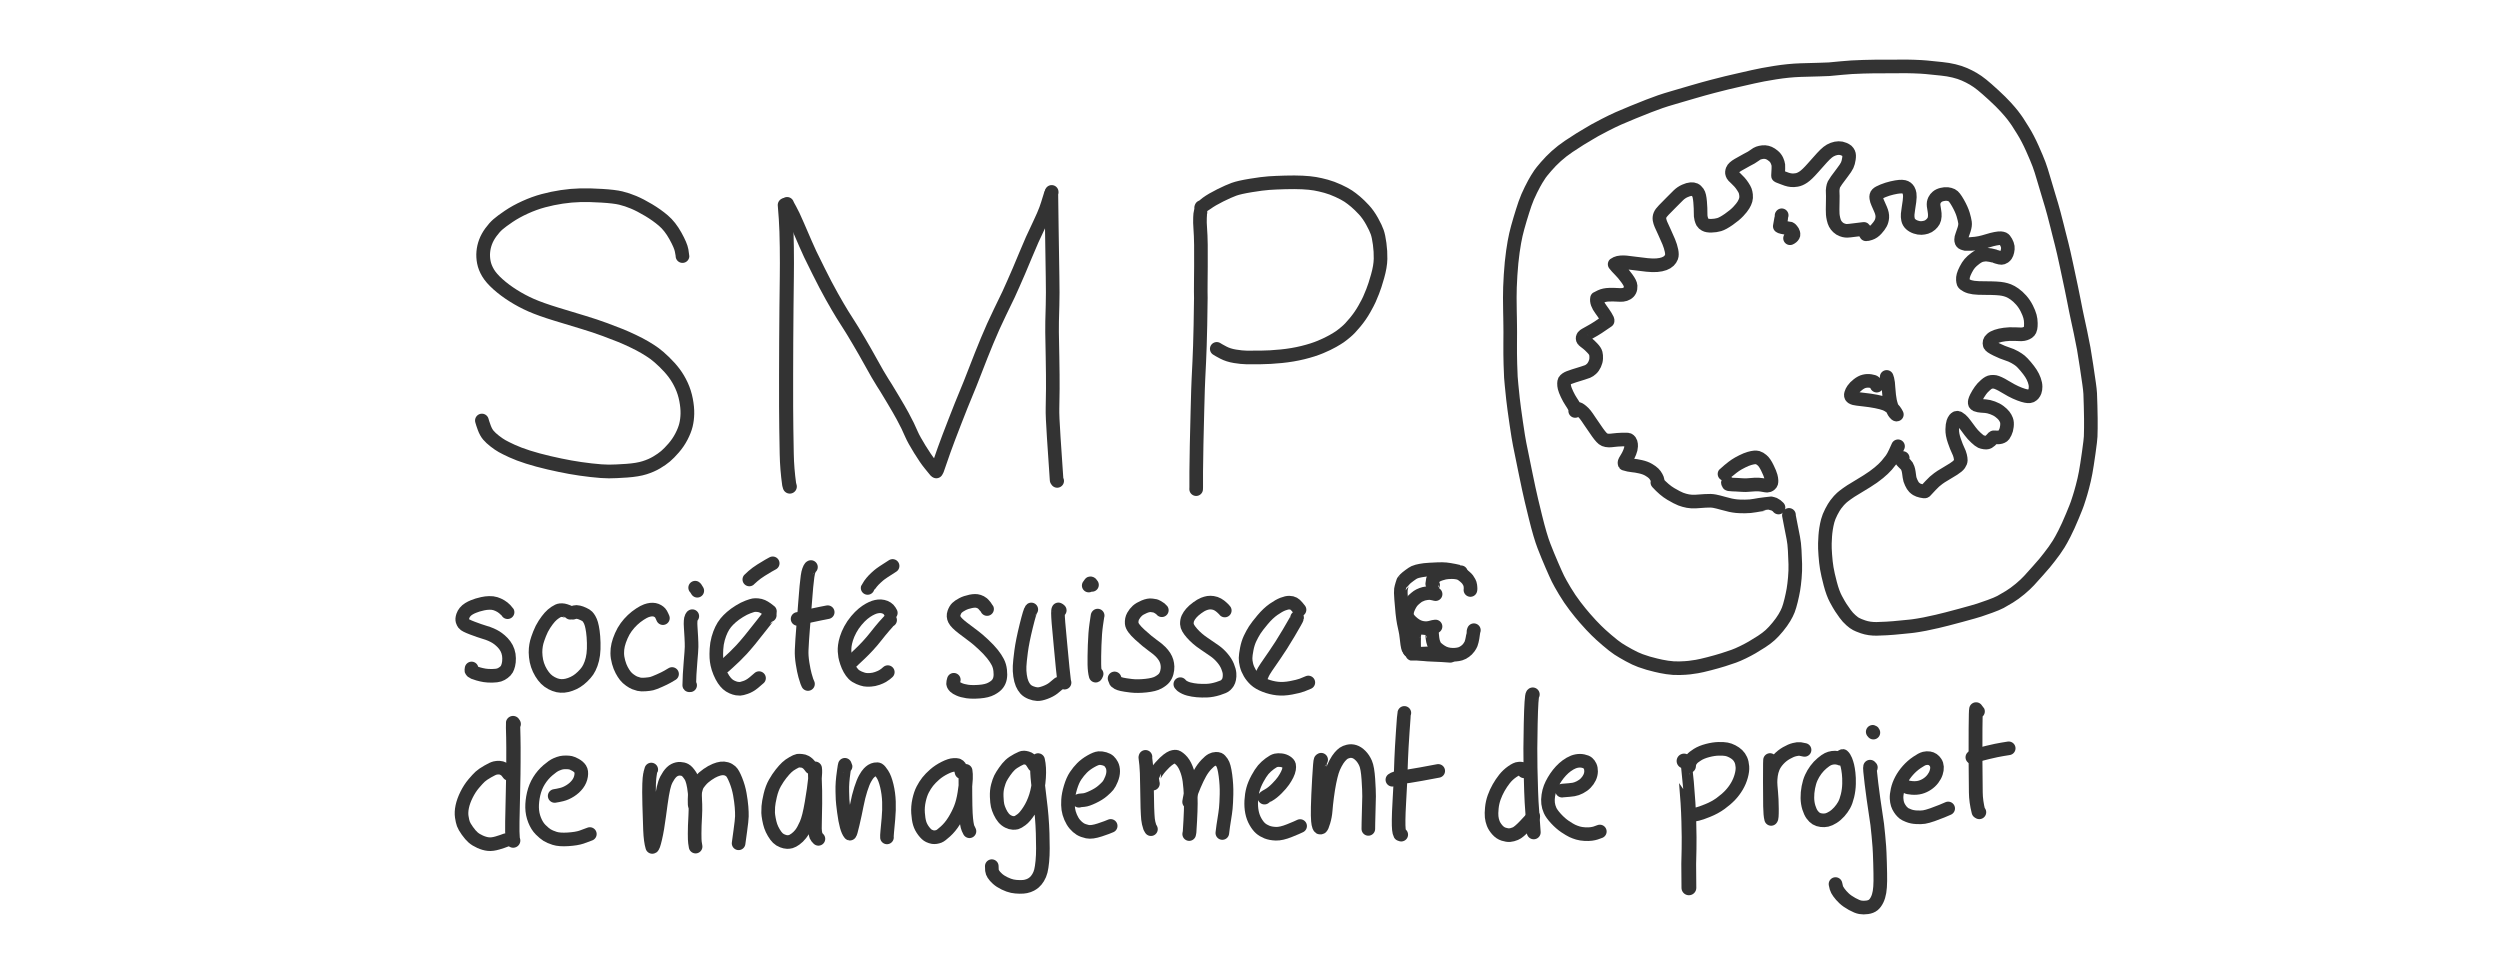 <?xml version="1.0" encoding="UTF-8" standalone="yes"?>
<svg xmlns="http://www.w3.org/2000/svg" xmlns:xlink="http://www.w3.org/1999/xlink" width="300.000px" height="115.000px" version="1.1" viewBox="817.723 -927.594 150.000 57.500">
  <!--
	Exported with Concepts: Smarter Sketching
	Version: 2747 on iOS 16.7
	https://concepts.app/
	-->
  <title>1F33465D-53E9-4B65-9666-8E5FAAAE145E</title>
  <desc>Drawing exported from Concepts: Smarter Sketching</desc>
  <defs></defs>
  <g id="Stylo" opacity="1.000">
    <path id="STROKE_1bbc29a6-cbf9-48e4-8605-d9ca39531b09" opacity="1.000" fill="none" stroke="#333333" stroke-width="0.822" stroke-opacity="1.000" stroke-linecap="round" stroke-linejoin="round" d="M 858.672 -912.231 Q 858.673 -912.265 858.621 -912.562 Q 858.570 -912.859 858.248 -913.439 Q 857.926 -914.018 857.528 -914.357 Q 857.130 -914.697 856.637 -914.991 Q 856.143 -915.286 855.744 -915.454 Q 855.344 -915.622 854.968 -915.712 Q 854.592 -915.802 853.840 -915.848 Q 853.089 -915.895 852.540 -915.880 Q 851.992 -915.866 851.433 -915.782 Q 850.874 -915.699 850.324 -915.551 Q 849.775 -915.403 849.226 -915.153 Q 848.677 -914.903 848.245 -914.611 Q 847.812 -914.318 847.597 -914.130 Q 847.383 -913.942 847.175 -913.656 Q 846.967 -913.370 846.857 -913.077 Q 846.747 -912.784 846.720 -912.478 Q 846.693 -912.172 846.755 -911.856 Q 846.817 -911.540 847.007 -911.220 Q 847.198 -910.900 847.601 -910.539 Q 848.003 -910.179 848.517 -909.855 Q 849.030 -909.531 849.592 -909.283 Q 850.154 -909.035 851.105 -908.744 Q 852.055 -908.452 852.732 -908.250 Q 853.408 -908.047 854.033 -907.816 Q 854.657 -907.584 854.975 -907.454 Q 855.292 -907.324 855.697 -907.132 Q 856.102 -906.940 856.413 -906.757 Q 856.725 -906.574 856.975 -906.395 Q 857.226 -906.215 857.574 -905.879 Q 857.923 -905.542 858.173 -905.209 Q 858.423 -904.875 858.611 -904.467 Q 858.799 -904.059 858.887 -903.599 Q 858.974 -903.139 858.966 -902.773 Q 858.958 -902.407 858.880 -902.088 Q 858.801 -901.769 858.610 -901.401 Q 858.419 -901.032 858.142 -900.713 Q 857.865 -900.394 857.653 -900.216 Q 857.441 -900.037 857.125 -899.849 Q 856.809 -899.660 856.396 -899.530 Q 855.983 -899.399 855.321 -899.352 Q 854.660 -899.306 854.258 -899.305 Q 853.856 -899.305 853.190 -899.381 Q 852.523 -899.457 851.940 -899.562 Q 851.357 -899.667 850.661 -899.828 Q 849.964 -899.990 849.403 -900.169 Q 848.841 -900.348 848.444 -900.531 Q 848.048 -900.714 847.850 -900.826 Q 847.652 -900.938 847.413 -901.124 Q 847.173 -901.309 847.027 -901.481 Q 846.880 -901.653 846.776 -901.939 Q 846.672 -902.224 846.637 -902.362 "></path>
    <path id="STROKE_d9769bdd-3401-4b79-9032-05f0492476ba" opacity="1.000" fill="none" stroke="#333333" stroke-width="0.845" stroke-opacity="1.000" stroke-linecap="round" stroke-linejoin="round" d="M 864.810 -915.291 Q 864.827 -915.170 864.873 -914.481 Q 864.920 -913.792 864.932 -912.763 Q 864.944 -911.734 864.933 -911.018 Q 864.921 -910.302 864.911 -909.091 Q 864.901 -907.881 864.896 -907.103 Q 864.892 -906.324 864.889 -905.058 Q 864.886 -903.792 864.890 -903.168 Q 864.894 -902.544 864.901 -901.897 Q 864.909 -901.249 864.927 -900.352 Q 864.944 -899.456 865.073 -898.533 L 865.110 -898.400 "></path>
    <path id="STROKE_4498998c-2a05-40e8-ab8c-f16193cbd262" opacity="1.000" fill="none" stroke="#333333" stroke-width="0.817" stroke-opacity="1.000" stroke-linecap="round" stroke-linejoin="round" d="M 864.950 -915.364 Q 864.984 -915.271 865.134 -915.010 Q 865.284 -914.750 865.584 -914.055 Q 865.884 -913.360 866.062 -912.951 Q 866.239 -912.543 866.334 -912.346 Q 866.429 -912.150 866.843 -911.314 Q 867.257 -910.478 867.633 -909.809 Q 868.009 -909.140 868.264 -908.727 Q 868.519 -908.313 868.671 -908.085 Q 868.823 -907.857 869.248 -907.135 Q 869.672 -906.414 869.926 -905.950 Q 870.179 -905.487 870.369 -905.161 Q 870.559 -904.834 870.692 -904.627 Q 870.825 -904.420 870.881 -904.331 Q 870.936 -904.242 871.301 -903.634 Q 871.666 -903.025 871.875 -902.640 Q 872.084 -902.255 872.180 -902.052 Q 872.276 -901.850 872.417 -901.531 Q 872.557 -901.212 872.914 -900.633 Q 873.272 -900.054 873.510 -899.763 Q 873.747 -899.471 873.824 -899.378 "></path>
    <path id="STROKE_e209d5bf-9c76-4c4f-aedb-ecf11cfd5cc7" opacity="1.000" fill="none" stroke="#333333" stroke-width="0.817" stroke-opacity="1.000" stroke-linecap="round" stroke-linejoin="round" d="M 880.824 -916.080 Q 880.759 -915.937 880.673 -915.642 Q 880.587 -915.348 880.476 -915.036 Q 880.364 -914.725 880.089 -914.144 Q 879.813 -913.563 879.654 -913.213 Q 879.496 -912.863 879.259 -912.288 Q 879.022 -911.712 878.862 -911.341 Q 878.701 -910.970 878.523 -910.565 Q 878.345 -910.160 878.240 -909.935 Q 878.135 -909.711 877.722 -908.863 Q 877.309 -908.015 876.946 -907.138 Q 876.584 -906.261 876.244 -905.375 Q 875.903 -904.489 875.672 -903.942 Q 875.441 -903.395 875.022 -902.317 Q 874.602 -901.239 874.370 -900.593 Q 874.138 -899.947 873.957 -899.407 L 873.902 -899.306 "></path>
    <path id="STROKE_42955219-05c1-4812-8387-f0fc40c3876a" opacity="1.000" fill="none" stroke="#333333" stroke-width="0.817" stroke-opacity="1.000" stroke-linecap="round" stroke-linejoin="round" d="M 880.804 -916.008 Q 880.805 -915.910 880.831 -913.980 Q 880.858 -912.050 880.877 -910.994 Q 880.896 -909.939 880.876 -909.295 Q 880.857 -908.652 880.850 -908.300 Q 880.843 -907.948 880.847 -907.662 Q 880.852 -907.376 880.874 -906.193 Q 880.896 -905.009 880.891 -904.258 Q 880.887 -903.507 880.873 -903.091 Q 880.859 -902.676 880.949 -901.328 Q 881.039 -899.980 881.120 -898.791 L 881.154 -898.739 "></path>
    <path id="STROKE_e733f723-bc8a-43fd-a1ab-1d6ae3e0c80f" opacity="1.000" fill="none" stroke="#333333" stroke-width="0.817" stroke-opacity="1.000" stroke-linecap="round" stroke-linejoin="round" d="M 889.752 -914.853 Q 889.736 -914.809 889.723 -914.531 Q 889.710 -914.253 889.739 -913.878 Q 889.769 -913.503 889.778 -912.895 Q 889.787 -912.287 889.779 -911.610 Q 889.772 -910.932 889.770 -910.590 Q 889.769 -910.248 889.768 -910.094 Q 889.767 -909.939 889.773 -909.711 Q 889.778 -909.484 889.748 -908.075 Q 889.718 -906.665 889.680 -905.916 Q 889.643 -905.167 889.628 -904.839 Q 889.613 -904.512 889.604 -904.227 Q 889.595 -903.942 889.569 -902.956 Q 889.544 -901.969 889.520 -900.913 Q 889.497 -899.857 889.496 -899.285 Q 889.496 -898.712 889.496 -898.356 L 889.492 -898.245 "></path>
    <path id="STROKE_95bd1800-f22c-46db-aeac-229884150869" opacity="1.000" fill="none" stroke="#333333" stroke-width="0.817" stroke-opacity="1.000" stroke-linecap="round" stroke-linejoin="round" d="M 889.791 -915.133 L 889.805 -915.170 Q 889.823 -915.176 890.129 -915.399 Q 890.436 -915.622 890.937 -915.871 Q 891.439 -916.120 891.757 -916.236 Q 892.075 -916.352 892.770 -916.466 Q 893.466 -916.580 893.860 -916.607 Q 894.255 -916.634 894.836 -916.650 Q 895.417 -916.666 895.865 -916.645 Q 896.313 -916.623 896.625 -916.569 Q 896.937 -916.515 897.288 -916.418 Q 897.640 -916.322 898.026 -916.144 Q 898.411 -915.965 898.620 -915.826 Q 898.828 -915.687 899.061 -915.490 Q 899.293 -915.293 899.557 -915.008 Q 899.822 -914.723 900.047 -914.316 Q 900.273 -913.908 900.357 -913.661 Q 900.442 -913.414 900.503 -912.962 Q 900.564 -912.510 900.556 -912.062 Q 900.548 -911.613 900.379 -911.017 Q 900.210 -910.420 900.084 -910.109 Q 899.959 -909.798 899.885 -909.631 Q 899.812 -909.463 899.584 -909.056 Q 899.356 -908.650 899.042 -908.269 Q 898.729 -907.887 898.488 -907.684 Q 898.246 -907.481 898.113 -907.389 Q 897.980 -907.297 897.693 -907.132 Q 897.407 -906.967 896.955 -906.777 Q 896.504 -906.588 895.893 -906.438 Q 895.282 -906.288 894.603 -906.220 Q 893.924 -906.152 893.358 -906.148 Q 892.793 -906.143 892.509 -906.147 Q 892.226 -906.151 891.823 -906.216 Q 891.421 -906.282 891.127 -906.437 Q 890.832 -906.592 890.728 -906.662 "></path>
    <path id="STROKE_41dba04d-71bf-4985-98b3-9d50e6ad9c3a" opacity="1.000" fill="none" stroke="#333333" stroke-width="0.817" stroke-opacity="1.000" stroke-linecap="round" stroke-linejoin="round" d="M 925.062 -896.701 L 925.056 -896.675 Q 925.058 -896.660 925.158 -896.147 Q 925.258 -895.634 925.321 -895.315 Q 925.384 -894.996 925.406 -894.571 Q 925.428 -894.147 925.440 -893.751 Q 925.451 -893.355 925.413 -892.930 Q 925.375 -892.504 925.326 -892.215 Q 925.276 -891.925 925.189 -891.566 Q 925.101 -891.207 925.020 -890.997 Q 924.939 -890.787 924.786 -890.532 Q 924.634 -890.276 924.390 -889.979 Q 924.147 -889.682 923.935 -889.490 Q 923.722 -889.297 923.422 -889.102 Q 923.121 -888.906 922.858 -888.754 Q 922.595 -888.602 922.296 -888.457 Q 921.996 -888.311 921.751 -888.221 Q 921.506 -888.132 921.129 -888.013 Q 920.751 -887.894 920.270 -887.770 Q 919.788 -887.645 919.539 -887.603 Q 919.290 -887.561 919.081 -887.537 Q 918.872 -887.512 918.496 -887.501 Q 918.121 -887.490 917.748 -887.549 Q 917.375 -887.607 917.075 -887.683 Q 916.775 -887.760 916.613 -887.804 Q 916.452 -887.848 916.149 -887.957 Q 915.847 -888.066 915.451 -888.284 Q 915.056 -888.502 914.810 -888.662 Q 914.565 -888.822 914.139 -889.187 Q 913.713 -889.552 913.501 -889.768 Q 913.289 -889.984 913.186 -890.092 Q 913.083 -890.199 912.819 -890.500 Q 912.554 -890.801 912.228 -891.227 Q 911.902 -891.653 911.615 -892.132 Q 911.329 -892.611 911.202 -892.867 Q 911.076 -893.124 910.833 -893.686 Q 910.589 -894.248 910.362 -894.833 Q 910.135 -895.418 909.853 -896.563 Q 909.570 -897.708 909.450 -898.275 Q 909.330 -898.841 909.282 -899.078 Q 909.234 -899.314 909.212 -899.418 Q 909.191 -899.523 909.080 -900.069 Q 908.970 -900.616 908.902 -900.942 Q 908.834 -901.268 908.697 -902.208 Q 908.559 -903.149 908.501 -903.670 Q 908.443 -904.191 908.416 -904.500 Q 908.388 -904.809 908.376 -904.961 Q 908.364 -905.114 908.346 -905.743 Q 908.329 -906.372 908.334 -906.944 Q 908.339 -907.517 908.338 -907.671 Q 908.338 -907.826 908.334 -908.091 Q 908.331 -908.356 908.328 -908.523 Q 908.325 -908.691 908.320 -908.920 Q 908.314 -909.149 908.311 -909.727 Q 908.308 -910.305 908.358 -911.094 Q 908.408 -911.883 908.497 -912.505 Q 908.586 -913.127 908.677 -913.516 Q 908.767 -913.906 908.927 -914.438 Q 909.087 -914.971 909.223 -915.369 Q 909.360 -915.767 909.581 -916.208 Q 909.802 -916.648 909.926 -916.846 Q 910.050 -917.045 910.127 -917.159 Q 910.205 -917.273 910.486 -917.601 Q 910.767 -917.929 911.102 -918.231 Q 911.436 -918.532 911.846 -918.809 Q 912.255 -919.085 912.524 -919.249 Q 912.793 -919.412 913.025 -919.549 Q 913.258 -919.687 913.409 -919.775 Q 913.561 -919.862 914.018 -920.098 Q 914.475 -920.333 914.821 -920.487 Q 915.168 -920.641 915.702 -920.859 Q 916.236 -921.077 916.634 -921.232 Q 917.032 -921.386 917.338 -921.492 Q 917.644 -921.598 918.144 -921.743 Q 918.643 -921.888 919.289 -922.078 Q 919.935 -922.267 920.489 -922.412 Q 921.043 -922.558 921.319 -922.623 Q 921.594 -922.688 921.988 -922.778 Q 922.382 -922.868 922.913 -922.989 Q 923.444 -923.111 924.237 -923.237 Q 925.030 -923.363 925.761 -923.388 Q 926.492 -923.413 926.882 -923.419 Q 927.271 -923.426 927.476 -923.441 Q 927.681 -923.456 928.229 -923.512 Q 928.777 -923.568 929.524 -923.589 Q 930.272 -923.610 930.739 -923.604 Q 931.206 -923.598 931.620 -923.608 Q 932.034 -923.618 932.534 -923.601 Q 933.035 -923.584 933.300 -923.558 Q 933.566 -923.532 933.694 -923.518 Q 933.821 -923.503 934.216 -923.465 Q 934.610 -923.426 934.963 -923.340 Q 935.316 -923.254 935.591 -923.134 Q 935.866 -923.014 936.122 -922.865 Q 936.378 -922.715 936.644 -922.500 Q 936.909 -922.286 937.351 -921.880 Q 937.792 -921.475 938.071 -921.167 Q 938.350 -920.859 938.477 -920.694 Q 938.604 -920.529 938.660 -920.448 Q 938.717 -920.366 938.774 -920.284 Q 938.830 -920.203 939.112 -919.748 Q 939.394 -919.293 939.667 -918.682 Q 939.939 -918.071 940.065 -917.734 Q 940.190 -917.397 940.331 -916.906 Q 940.471 -916.415 940.653 -915.825 Q 940.836 -915.236 940.961 -914.764 Q 941.086 -914.292 941.147 -914.043 Q 941.208 -913.794 941.263 -913.578 Q 941.317 -913.362 941.424 -912.946 Q 941.531 -912.530 941.717 -911.660 Q 941.903 -910.790 942.000 -910.329 Q 942.096 -909.868 942.159 -909.544 Q 942.223 -909.219 942.274 -908.959 Q 942.325 -908.700 942.371 -908.500 Q 942.418 -908.300 942.553 -907.656 Q 942.688 -907.012 942.748 -906.675 Q 942.809 -906.337 942.913 -905.643 Q 943.016 -904.948 943.068 -904.589 Q 943.120 -904.231 943.135 -903.982 Q 943.150 -903.733 943.159 -903.242 Q 943.169 -902.752 943.174 -902.484 Q 943.180 -902.216 943.174 -901.903 Q 943.168 -901.589 943.163 -901.402 Q 943.158 -901.216 943.048 -900.434 Q 942.938 -899.651 942.861 -899.235 Q 942.784 -898.818 942.670 -898.393 Q 942.557 -897.967 942.480 -897.735 Q 942.404 -897.502 942.363 -897.375 Q 942.322 -897.247 942.065 -896.627 Q 941.808 -896.006 941.593 -895.587 Q 941.378 -895.167 941.249 -894.962 Q 941.121 -894.757 940.982 -894.562 Q 940.844 -894.368 940.672 -894.150 Q 940.501 -893.932 940.396 -893.804 Q 940.291 -893.676 939.985 -893.333 Q 939.680 -892.989 939.470 -892.761 Q 939.261 -892.533 938.929 -892.255 Q 938.596 -891.978 938.287 -891.788 Q 937.978 -891.598 937.756 -891.479 Q 937.533 -891.361 937.114 -891.210 Q 936.694 -891.060 936.472 -890.987 Q 936.251 -890.914 935.354 -890.670 Q 934.458 -890.426 933.949 -890.309 Q 933.440 -890.193 933.210 -890.149 Q 932.979 -890.105 932.812 -890.078 Q 932.645 -890.052 932.535 -890.036 Q 932.425 -890.020 932.353 -890.014 Q 932.280 -890.009 931.796 -889.959 Q 931.313 -889.908 930.917 -889.886 Q 930.520 -889.863 930.316 -889.862 Q 930.112 -889.860 929.905 -889.888 Q 929.699 -889.917 929.508 -889.982 Q 929.318 -890.048 929.254 -890.077 Q 929.191 -890.106 929.083 -890.157 Q 928.976 -890.208 928.782 -890.378 Q 928.587 -890.549 928.431 -890.765 Q 928.276 -890.981 928.172 -891.138 Q 928.069 -891.294 927.881 -891.642 Q 927.692 -891.990 927.539 -892.571 Q 927.387 -893.151 927.329 -893.502 Q 927.271 -893.852 927.240 -894.293 Q 927.208 -894.734 927.216 -894.990 Q 927.224 -895.245 927.238 -895.440 Q 927.251 -895.635 927.287 -895.869 Q 927.323 -896.103 927.386 -896.345 Q 927.449 -896.586 927.601 -896.882 Q 927.754 -897.177 927.871 -897.331 Q 927.988 -897.484 928.061 -897.563 Q 928.134 -897.643 928.223 -897.725 Q 928.312 -897.807 928.538 -897.971 Q 928.765 -898.135 929.031 -898.289 Q 929.296 -898.444 929.724 -898.712 Q 930.153 -898.980 930.452 -899.228 Q 930.752 -899.477 930.929 -899.682 Q 931.105 -899.888 931.208 -900.031 Q 931.311 -900.174 931.433 -900.435 Q 931.556 -900.696 931.605 -900.818 "></path>
    <path id="STROKE_abf76fa5-db51-4ec3-a656-0b07dfadcaa9" opacity="1.000" fill="none" stroke="#333333" stroke-width="0.817" stroke-opacity="1.000" stroke-linecap="round" stroke-linejoin="round" d="M 921.193 -899.156 Q 921.202 -899.168 921.449 -899.373 Q 921.695 -899.578 921.849 -899.680 Q 922.002 -899.783 922.254 -899.909 Q 922.506 -900.035 922.694 -900.088 Q 922.882 -900.141 922.991 -900.149 Q 923.100 -900.157 923.196 -900.133 Q 923.292 -900.109 923.447 -899.981 Q 923.603 -899.853 923.765 -899.519 Q 923.928 -899.185 923.969 -899.026 Q 924.011 -898.867 924.013 -898.770 Q 924.016 -898.674 924.002 -898.625 Q 923.987 -898.575 923.937 -898.530 Q 923.887 -898.484 923.841 -898.468 Q 923.796 -898.452 923.758 -898.452 Q 923.721 -898.452 923.667 -898.461 Q 923.613 -898.469 923.436 -898.501 Q 923.259 -898.534 922.988 -898.520 Q 922.717 -898.507 922.605 -898.492 Q 922.494 -898.477 922.280 -898.489 Q 922.066 -898.501 921.918 -898.511 Q 921.770 -898.522 921.658 -898.521 Q 921.546 -898.521 921.483 -898.535 Q 921.421 -898.548 921.420 -898.564 Q 921.420 -898.581 921.394 -898.621 "></path>
    <path id="STROKE_a21c9f02-68be-4153-9767-45579066dd3a" opacity="1.000" fill="none" stroke="#333333" stroke-width="0.817" stroke-opacity="1.000" stroke-linecap="round" stroke-linejoin="round" d="M 924.434 -897.142 Q 924.410 -897.165 924.394 -897.185 Q 924.378 -897.205 924.303 -897.261 Q 924.228 -897.318 924.177 -897.339 Q 924.126 -897.361 924.060 -897.376 Q 923.995 -897.391 923.990 -897.393 Q 923.985 -897.395 923.634 -897.353 Q 923.282 -897.312 923.016 -897.260 Q 922.751 -897.209 922.424 -897.207 Q 922.097 -897.205 921.918 -897.224 Q 921.739 -897.242 921.553 -897.281 Q 921.367 -897.320 921.094 -897.399 Q 920.821 -897.478 920.601 -897.522 Q 920.381 -897.566 920.033 -897.541 Q 919.684 -897.515 919.452 -897.501 Q 919.220 -897.488 918.997 -897.528 Q 918.774 -897.569 918.569 -897.648 Q 918.363 -897.727 917.970 -897.958 Q 917.577 -898.190 917.164 -898.644 Q 917.169 -898.668 917.181 -898.772 Q 917.172 -898.842 917.105 -898.967 Q 917.039 -899.092 916.939 -899.192 Q 916.839 -899.292 916.643 -899.407 Q 916.447 -899.523 916.157 -899.588 Q 915.867 -899.653 915.664 -899.669 Q 915.461 -899.686 915.203 -899.767 Q 915.197 -899.774 915.191 -899.817 Q 915.186 -899.859 915.227 -899.938 Q 915.267 -900.016 915.347 -900.140 Q 915.427 -900.264 915.508 -900.463 Q 915.588 -900.662 915.591 -900.811 Q 915.594 -900.961 915.570 -901.027 Q 915.546 -901.093 915.518 -901.133 Q 915.490 -901.172 915.436 -901.203 Q 915.381 -901.234 915.060 -901.222 Q 914.738 -901.210 914.560 -901.186 Q 914.381 -901.162 914.254 -901.161 Q 914.127 -901.161 913.987 -901.214 Q 913.847 -901.267 913.570 -901.657 Q 913.292 -902.047 913.115 -902.319 Q 912.937 -902.591 912.840 -902.712 Q 912.744 -902.833 912.633 -902.924 Q 912.522 -903.015 912.467 -903.043 Q 912.412 -903.071 912.363 -903.067 Q 912.313 -903.063 912.307 -903.057 Q 912.301 -903.051 912.289 -903.045 Q 912.277 -903.040 912.234 -902.936 Q 912.252 -902.953 912.243 -903.019 Q 912.233 -903.084 912.169 -903.207 Q 912.104 -903.330 911.988 -903.502 Q 911.871 -903.675 911.747 -903.936 Q 911.624 -904.197 911.592 -904.336 Q 911.560 -904.474 911.564 -904.587 Q 911.568 -904.700 911.591 -904.744 Q 911.614 -904.788 911.712 -904.860 Q 911.810 -904.931 912.160 -905.042 Q 912.509 -905.153 912.688 -905.206 Q 912.866 -905.258 912.978 -905.305 Q 913.090 -905.351 913.207 -905.458 Q 913.325 -905.565 913.406 -905.740 Q 913.487 -905.915 913.495 -906.090 Q 913.503 -906.264 913.470 -906.396 Q 913.437 -906.527 913.264 -906.708 Q 913.092 -906.889 912.974 -906.981 Q 912.856 -907.072 912.799 -907.117 Q 912.743 -907.162 912.722 -907.183 Q 912.701 -907.203 912.687 -907.243 Q 912.674 -907.283 912.682 -907.328 Q 912.691 -907.372 912.727 -907.423 Q 912.762 -907.473 913.156 -907.684 Q 913.550 -907.895 914.179 -908.341 Q 914.212 -908.375 914.067 -908.606 Q 913.921 -908.837 913.779 -909.027 Q 913.637 -909.216 913.575 -909.386 Q 913.514 -909.557 913.544 -909.698 Q 913.552 -909.704 913.766 -909.805 Q 913.979 -909.905 914.277 -909.912 Q 914.574 -909.918 914.765 -909.904 Q 914.956 -909.889 915.090 -909.903 Q 915.224 -909.917 915.341 -909.986 Q 915.459 -910.054 915.514 -910.168 Q 915.569 -910.281 915.560 -910.439 Q 915.551 -910.598 915.333 -910.894 Q 915.116 -911.191 914.923 -911.382 Q 914.730 -911.573 914.602 -911.739 Q 914.613 -911.749 914.711 -911.795 Q 914.808 -911.841 914.970 -911.854 Q 915.132 -911.866 915.293 -911.850 Q 915.454 -911.833 915.831 -911.784 Q 916.208 -911.735 916.544 -911.698 Q 916.881 -911.662 917.137 -911.682 Q 917.394 -911.703 917.574 -911.771 Q 917.755 -911.840 917.858 -911.940 Q 917.962 -912.041 918.013 -912.175 Q 918.064 -912.309 918.012 -912.561 Q 917.961 -912.813 917.847 -913.089 Q 917.733 -913.364 917.588 -913.675 Q 917.443 -913.986 917.380 -914.130 Q 917.318 -914.273 917.294 -914.411 Q 917.271 -914.548 917.322 -914.682 Q 917.373 -914.815 917.552 -914.995 Q 917.732 -915.175 917.995 -915.445 Q 918.258 -915.714 918.430 -915.880 Q 918.602 -916.045 918.814 -916.139 Q 919.026 -916.233 919.172 -916.244 Q 919.318 -916.254 919.411 -916.211 Q 919.503 -916.169 919.600 -916.034 Q 919.697 -915.898 919.731 -915.477 Q 919.764 -915.056 919.759 -914.836 Q 919.753 -914.615 919.791 -914.475 Q 919.829 -914.335 919.872 -914.258 Q 919.915 -914.181 920.036 -914.113 Q 920.156 -914.044 920.409 -914.050 Q 920.663 -914.056 920.878 -914.119 Q 921.093 -914.183 921.452 -914.433 Q 921.811 -914.682 922.022 -914.908 Q 922.234 -915.133 922.330 -915.294 Q 922.427 -915.456 922.466 -915.595 Q 922.505 -915.733 922.487 -915.892 Q 922.469 -916.050 922.433 -916.145 Q 922.398 -916.241 922.292 -916.403 Q 922.186 -916.564 922.088 -916.671 Q 921.991 -916.779 921.877 -916.885 Q 921.764 -916.991 921.726 -917.030 Q 921.688 -917.068 921.653 -917.161 Q 921.618 -917.253 921.670 -917.395 Q 921.722 -917.537 922.011 -917.707 Q 922.301 -917.877 922.518 -917.991 Q 922.735 -918.105 922.799 -918.141 Q 922.862 -918.176 922.964 -918.250 Q 923.066 -918.323 923.138 -918.368 Q 923.210 -918.412 923.352 -918.445 Q 923.493 -918.478 923.621 -918.469 Q 923.750 -918.460 923.869 -918.407 Q 923.988 -918.354 924.129 -918.237 Q 924.270 -918.120 924.341 -917.960 Q 924.411 -917.799 924.424 -917.686 Q 924.437 -917.572 924.403 -917.047 Q 924.406 -917.033 924.496 -917.002 Q 924.587 -916.971 924.690 -916.927 Q 924.792 -916.883 924.933 -916.838 Q 925.075 -916.792 925.211 -916.780 Q 925.348 -916.768 925.530 -916.798 Q 925.713 -916.828 925.927 -916.971 Q 926.141 -917.114 926.491 -917.512 Q 926.840 -917.910 927.041 -918.128 Q 927.242 -918.347 927.387 -918.462 Q 927.532 -918.578 927.708 -918.643 Q 927.884 -918.708 928.045 -918.709 Q 928.206 -918.711 928.348 -918.649 Q 928.489 -918.588 928.542 -918.541 Q 928.595 -918.495 928.643 -918.396 Q 928.691 -918.296 928.658 -918.065 Q 928.625 -917.833 928.553 -917.679 Q 928.481 -917.525 928.262 -917.240 Q 928.042 -916.955 927.919 -916.780 Q 927.797 -916.605 927.759 -916.531 Q 927.721 -916.456 927.697 -916.309 Q 927.673 -916.162 927.685 -916.024 Q 927.696 -915.885 927.688 -915.544 Q 927.680 -915.204 927.680 -915.023 Q 927.679 -914.843 927.688 -914.733 Q 927.696 -914.623 927.732 -914.459 Q 927.768 -914.295 927.827 -914.180 Q 927.887 -914.064 927.999 -913.958 Q 928.112 -913.852 928.246 -913.804 Q 928.380 -913.755 928.469 -913.748 Q 928.558 -913.741 928.715 -913.758 Q 928.872 -913.774 929.556 -913.860 Q 929.596 -913.828 929.610 -913.767 Q 929.625 -913.706 929.635 -913.656 Q 929.644 -913.606 929.654 -913.583 Q 929.664 -913.560 929.684 -913.537 Q 929.735 -913.525 929.932 -913.589 Q 930.130 -913.653 930.304 -913.844 Q 930.479 -914.035 930.562 -914.191 Q 930.645 -914.346 930.661 -914.552 Q 930.676 -914.758 930.560 -915.029 Q 930.444 -915.301 930.384 -915.428 Q 930.324 -915.554 930.299 -915.713 Q 930.275 -915.872 930.357 -915.955 Q 930.438 -916.038 930.701 -916.144 Q 930.963 -916.251 931.243 -916.316 Q 931.523 -916.380 931.688 -916.393 Q 931.853 -916.406 931.955 -916.384 Q 932.056 -916.361 932.120 -916.311 Q 932.184 -916.261 932.233 -916.180 Q 932.281 -916.099 932.305 -915.956 Q 932.328 -915.812 932.292 -915.519 Q 932.255 -915.226 932.226 -915.070 Q 932.197 -914.913 932.184 -914.749 Q 932.170 -914.585 932.204 -914.424 Q 932.238 -914.262 932.362 -914.146 Q 932.487 -914.031 932.671 -913.969 Q 932.855 -913.907 933.004 -913.914 Q 933.154 -913.920 933.295 -913.963 Q 933.436 -914.006 933.559 -914.115 Q 933.681 -914.223 933.741 -914.335 Q 933.801 -914.448 933.810 -914.615 Q 933.819 -914.783 933.786 -914.956 Q 933.752 -915.130 933.741 -915.242 Q 933.730 -915.355 933.742 -915.428 Q 933.754 -915.501 933.798 -915.595 Q 933.842 -915.689 933.951 -915.784 Q 934.060 -915.879 934.243 -915.923 Q 934.425 -915.968 934.565 -915.953 Q 934.706 -915.938 934.840 -915.875 Q 934.974 -915.812 935.199 -915.417 Q 935.423 -915.021 935.512 -914.722 Q 935.600 -914.423 935.623 -914.247 Q 935.647 -914.072 935.570 -913.832 Q 935.493 -913.592 935.442 -913.457 Q 935.390 -913.321 935.390 -913.232 Q 935.389 -913.143 935.410 -913.096 Q 935.431 -913.050 935.462 -913.027 Q 935.493 -913.004 935.579 -912.979 Q 935.664 -912.954 935.690 -912.949 Q 935.716 -912.943 936.001 -912.959 Q 936.285 -912.974 936.511 -913.022 Q 936.737 -913.070 936.991 -913.150 Q 937.246 -913.230 937.454 -913.270 Q 937.662 -913.309 937.762 -913.302 Q 937.861 -913.294 937.929 -913.265 Q 937.996 -913.236 938.085 -913.076 Q 938.173 -912.917 938.190 -912.790 Q 938.206 -912.663 938.171 -912.515 Q 938.137 -912.367 938.085 -912.292 Q 938.032 -912.217 937.981 -912.183 Q 937.930 -912.149 937.885 -912.134 Q 937.839 -912.120 937.810 -912.119 Q 937.782 -912.118 937.712 -912.131 Q 937.643 -912.144 937.558 -912.172 Q 937.473 -912.200 937.468 -912.202 Q 937.463 -912.205 937.382 -912.232 Q 937.302 -912.258 937.153 -912.286 Q 937.004 -912.314 936.909 -912.318 Q 936.814 -912.322 936.642 -912.290 Q 936.470 -912.258 936.251 -912.096 Q 936.031 -911.934 935.908 -911.789 Q 935.784 -911.643 935.672 -911.422 Q 935.559 -911.202 935.524 -911.065 Q 935.488 -910.928 935.496 -910.812 Q 935.503 -910.697 935.529 -910.623 Q 935.555 -910.549 935.728 -910.460 Q 935.901 -910.370 936.145 -910.339 Q 936.389 -910.308 936.807 -910.309 Q 937.226 -910.309 937.492 -910.294 Q 937.758 -910.279 937.918 -910.246 Q 938.078 -910.214 938.235 -910.154 Q 938.392 -910.094 938.594 -909.952 Q 938.795 -909.810 938.993 -909.588 Q 939.190 -909.365 939.328 -909.091 Q 939.466 -908.817 939.520 -908.614 Q 939.574 -908.412 939.575 -908.208 Q 939.577 -908.004 939.558 -907.916 Q 939.539 -907.827 939.523 -907.795 Q 939.508 -907.763 939.466 -907.709 Q 939.424 -907.656 939.324 -907.609 Q 939.224 -907.562 939.138 -907.548 Q 939.053 -907.534 939.005 -907.533 Q 938.957 -907.533 938.621 -907.547 Q 938.285 -907.561 938.005 -907.524 Q 937.724 -907.487 937.524 -907.418 Q 937.324 -907.350 937.223 -907.259 Q 937.122 -907.169 937.100 -907.088 Q 937.078 -907.006 937.104 -906.909 Q 937.130 -906.811 937.511 -906.625 Q 937.892 -906.440 938.147 -906.362 Q 938.401 -906.284 938.613 -906.163 Q 938.824 -906.042 938.944 -905.943 Q 939.063 -905.844 939.260 -905.612 Q 939.457 -905.380 939.580 -905.189 Q 939.703 -904.998 939.781 -904.782 Q 939.858 -904.566 939.858 -904.393 Q 939.857 -904.221 939.818 -904.117 Q 939.779 -904.013 939.723 -903.949 Q 939.667 -903.886 939.618 -903.861 Q 939.568 -903.835 939.559 -903.831 Q 939.551 -903.827 939.487 -903.816 Q 939.424 -903.806 939.277 -903.833 Q 939.130 -903.861 938.896 -903.950 Q 938.661 -904.039 938.405 -904.176 Q 938.150 -904.313 937.988 -904.415 Q 937.826 -904.517 937.666 -904.590 Q 937.506 -904.662 937.426 -904.678 Q 937.346 -904.694 937.202 -904.683 Q 937.057 -904.672 936.854 -904.492 Q 936.651 -904.311 936.554 -904.168 Q 936.458 -904.024 936.416 -903.960 Q 936.374 -903.896 936.303 -903.755 Q 936.233 -903.614 936.217 -903.539 Q 936.201 -903.465 936.207 -903.418 Q 936.213 -903.372 936.238 -903.346 Q 936.263 -903.320 936.308 -903.299 Q 936.353 -903.278 936.446 -903.262 Q 936.540 -903.246 936.602 -903.242 Q 936.664 -903.237 936.852 -903.224 Q 937.040 -903.210 937.280 -903.123 Q 937.520 -903.036 937.695 -902.902 Q 937.871 -902.768 937.965 -902.647 Q 938.059 -902.526 938.112 -902.383 Q 938.165 -902.240 938.138 -902.016 Q 938.112 -901.792 938.044 -901.659 Q 937.976 -901.525 937.945 -901.481 Q 937.914 -901.436 937.833 -901.398 Q 937.753 -901.360 937.670 -901.352 Q 937.587 -901.344 937.348 -901.356 Q 937.327 -901.358 937.276 -901.294 Q 937.225 -901.229 937.152 -901.163 Q 937.079 -901.097 937.048 -901.081 Q 937.017 -901.064 936.968 -901.046 Q 936.919 -901.028 936.794 -901.045 Q 936.669 -901.061 936.577 -901.102 Q 936.485 -901.143 936.281 -901.331 Q 936.078 -901.519 935.936 -901.712 Q 935.794 -901.906 935.638 -902.113 Q 935.483 -902.321 935.382 -902.406 Q 935.281 -902.490 935.244 -902.508 Q 935.208 -902.526 935.176 -902.530 Q 935.145 -902.533 935.103 -902.520 Q 935.062 -902.507 935.009 -902.443 Q 934.956 -902.379 934.911 -902.252 Q 934.867 -902.126 934.857 -901.831 Q 934.848 -901.536 934.982 -901.148 Q 935.116 -900.761 935.206 -900.581 Q 935.296 -900.401 935.334 -900.242 Q 935.372 -900.083 935.371 -899.978 Q 935.369 -899.872 935.281 -899.743 Q 935.192 -899.615 934.937 -899.453 Q 934.683 -899.292 934.423 -899.141 Q 934.164 -898.991 934.020 -898.882 Q 933.875 -898.774 933.793 -898.699 Q 933.711 -898.625 933.560 -898.466 Q 933.410 -898.307 933.233 -898.116 Q 933.194 -898.089 933.004 -898.135 Q 932.813 -898.180 932.728 -898.234 Q 932.642 -898.288 932.566 -898.362 Q 932.490 -898.437 932.399 -898.630 Q 932.307 -898.824 932.292 -898.966 Q 932.276 -899.107 932.253 -899.251 Q 932.231 -899.396 932.198 -899.488 Q 932.165 -899.580 932.135 -899.629 Q 932.104 -899.678 932.048 -899.734 Q 931.992 -899.791 931.918 -899.862 Q 931.845 -899.933 931.806 -899.995 Q 931.806 -900.002 931.888 -900.115 "></path>
    <path id="STROKE_2ae8b4ad-a3ec-4178-82ec-46cc39be71a6" opacity="1.000" fill="none" stroke="#333333" stroke-width="0.817" stroke-opacity="1.000" stroke-linecap="round" stroke-linejoin="round" d="M 930.326 -904.455 Q 930.313 -904.486 930.283 -904.545 Q 930.253 -904.604 930.201 -904.653 Q 930.149 -904.702 929.956 -904.732 Q 929.762 -904.762 929.580 -904.717 Q 929.397 -904.673 929.201 -904.519 Q 929.005 -904.366 928.910 -904.225 Q 928.815 -904.083 928.791 -903.989 Q 928.767 -903.895 928.773 -903.867 Q 928.779 -903.838 928.793 -903.808 Q 928.807 -903.777 928.855 -903.746 Q 928.903 -903.716 928.992 -903.691 Q 929.080 -903.667 929.513 -903.620 Q 929.947 -903.574 930.290 -903.506 Q 930.633 -903.438 930.829 -903.364 Q 931.025 -903.289 931.219 -903.133 Q 931.413 -902.977 931.534 -902.724 Q 931.542 -902.725 931.515 -902.719 Q 931.488 -902.712 931.401 -902.818 Q 931.314 -902.922 931.211 -903.228 Q 931.109 -903.534 931.074 -903.872 Q 931.039 -904.210 931.031 -904.352 Q 931.022 -904.493 931.009 -904.625 Q 930.995 -904.757 930.977 -904.813 Q 930.959 -904.869 930.924 -904.979 "></path>
    <path id="STROKE_3bdb1e49-de9c-46a7-9f3b-8272f9a18ceb" opacity="1.000" fill="none" stroke="#333333" stroke-width="0.817" stroke-opacity="1.000" stroke-linecap="round" stroke-linejoin="round" d="M 924.625 -914.678 L 924.616 -914.666 Q 924.621 -914.611 924.510 -914.019 Q 924.527 -913.972 925.106 -913.878 L 925.128 -913.879 Q 925.157 -913.868 925.229 -913.781 Q 925.302 -913.695 925.321 -913.621 Q 925.341 -913.547 925.333 -913.506 Q 925.324 -913.465 925.284 -913.417 Q 925.244 -913.369 925.197 -913.340 Q 925.150 -913.312 925.125 -913.300 "></path>
    <path id="STROKE_4ed91a82-baa8-4d3b-89ca-35f037c11234" opacity="1.000" fill="none" stroke="#333333" stroke-width="0.817" stroke-opacity="1.000" stroke-linecap="round" stroke-linejoin="round" d="M 903.859 -891.946 L 903.820 -891.954 L 903.774 -891.965 Q 903.760 -891.963 903.637 -891.994 Q 903.514 -892.026 903.331 -892.000 Q 903.147 -891.974 903.045 -891.933 Q 902.943 -891.892 902.873 -891.859 Q 902.802 -891.827 902.656 -891.706 Q 902.510 -891.586 902.434 -891.490 Q 902.358 -891.395 902.272 -891.224 Q 902.186 -891.053 902.156 -890.916 Q 902.127 -890.779 902.150 -890.660 Q 902.172 -890.540 902.274 -890.418 Q 902.375 -890.297 902.515 -890.186 Q 902.656 -890.075 902.790 -890.011 Q 902.924 -889.946 903.091 -889.920 Q 903.258 -889.893 903.397 -889.912 Q 903.536 -889.931 903.616 -889.958 Q 903.697 -889.985 903.855 -890.004 "></path>
    <path id="STROKE_68c52995-5fec-471b-a5fa-cf0653142272" opacity="1.000" fill="none" stroke="#333333" stroke-width="0.817" stroke-opacity="1.000" stroke-linecap="round" stroke-linejoin="round" d="M 903.637 -889.658 L 903.640 -889.645 Q 903.643 -889.641 903.647 -889.556 Q 903.651 -889.470 903.672 -889.301 Q 903.694 -889.131 903.737 -889.010 Q 903.781 -888.890 903.830 -888.810 Q 903.880 -888.731 904.047 -888.604 Q 904.213 -888.478 904.365 -888.412 Q 904.517 -888.347 904.694 -888.323 Q 904.871 -888.300 905.044 -888.313 Q 905.216 -888.327 905.343 -888.365 Q 905.469 -888.403 905.615 -888.505 Q 905.762 -888.606 905.859 -888.745 Q 905.956 -888.884 905.985 -888.961 Q 906.013 -889.038 906.038 -889.139 Q 906.062 -889.240 906.071 -889.297 Q 906.080 -889.353 906.092 -889.413 Q 906.103 -889.474 906.107 -889.483 Q 906.110 -889.492 906.134 -889.717 L 906.156 -889.782 "></path>
    <path id="STROKE_e6baa4ee-e5cd-401c-ba50-3a840cbb44f0" opacity="1.000" fill="none" stroke="#333333" stroke-width="0.817" stroke-opacity="1.000" stroke-linecap="round" stroke-linejoin="round" d="M 905.948 -892.195 L 905.957 -892.256 Q 905.953 -892.366 905.953 -892.372 Q 905.952 -892.377 905.942 -892.468 Q 905.932 -892.559 905.877 -892.664 Q 905.822 -892.770 905.782 -892.820 Q 905.741 -892.870 905.706 -892.906 Q 905.670 -892.943 905.593 -893.009 Q 905.517 -893.076 905.441 -893.126 Q 905.365 -893.176 905.288 -893.203 Q 905.210 -893.230 905.098 -893.246 Q 904.987 -893.263 904.939 -893.264 Q 904.891 -893.265 904.804 -893.265 Q 904.716 -893.265 904.607 -893.257 Q 904.497 -893.248 904.407 -893.231 Q 904.318 -893.214 904.157 -893.162 Q 903.996 -893.110 903.917 -893.060 Q 903.837 -893.010 903.782 -892.944 Q 903.727 -892.877 903.711 -892.844 Q 903.696 -892.811 903.685 -892.781 Q 903.675 -892.752 903.658 -892.563 Q 903.655 -892.556 903.713 -892.480 "></path>
    <path id="STROKE_efc7d0ec-4dd0-43e2-acde-62db3c2085d3" opacity="1.000" fill="none" stroke="#333333" stroke-width="0.817" stroke-opacity="1.000" stroke-linecap="round" stroke-linejoin="round" d="M 905.380 -893.259 Q 905.332 -893.289 905.325 -893.289 Q 905.319 -893.289 904.990 -893.354 Q 904.661 -893.419 904.468 -893.438 Q 904.276 -893.456 903.989 -893.445 Q 903.703 -893.434 903.510 -893.422 Q 903.318 -893.410 903.191 -893.396 Q 903.064 -893.381 902.954 -893.359 Q 902.843 -893.338 902.758 -893.316 Q 902.672 -893.295 902.581 -893.254 Q 902.490 -893.212 902.292 -893.066 Q 902.094 -892.920 902.025 -892.847 Q 901.957 -892.775 901.936 -892.743 Q 901.915 -892.712 901.911 -892.709 Q 901.906 -892.706 901.851 -892.526 Q 901.796 -892.346 901.777 -892.224 Q 901.758 -892.103 901.790 -891.657 Q 901.822 -891.210 901.862 -890.832 Q 901.903 -890.454 901.947 -890.228 Q 901.992 -890.001 902.038 -889.803 Q 902.083 -889.606 902.111 -889.343 Q 902.138 -889.080 902.157 -888.958 Q 902.176 -888.836 902.189 -888.785 Q 902.202 -888.734 902.211 -888.712 Q 902.219 -888.689 902.219 -888.688 Q 902.219 -888.686 902.242 -888.655 Q 902.265 -888.625 902.266 -888.621 Q 902.268 -888.617 902.299 -888.602 Q 902.330 -888.587 902.359 -888.576 Q 902.387 -888.564 902.401 -888.561 Q 902.414 -888.558 902.448 -888.604 "></path>
    <path id="STROKE_664f48e9-2140-46c1-86d7-796612426106" opacity="1.000" fill="none" stroke="#333333" stroke-width="0.817" stroke-opacity="1.000" stroke-linecap="round" stroke-linejoin="round" d="M 902.609 -889.630 Q 902.554 -889.562 902.571 -888.715 L 902.583 -888.679 "></path>
    <path id="STROKE_1ba71833-bf0e-4022-8946-45c449005952" opacity="1.000" fill="none" stroke="#333333" stroke-width="0.817" stroke-opacity="1.000" stroke-linecap="round" stroke-linejoin="round" d="M 902.463 -888.368 L 902.459 -888.367 L 902.455 -888.359 Q 902.483 -888.352 902.966 -888.372 Q 903.449 -888.392 903.495 -888.398 "></path>
    <path id="STROKE_e2e5d33f-ac01-4b38-b05e-52d48991fc0b" opacity="1.000" fill="none" stroke="#333333" stroke-width="0.817" stroke-opacity="1.000" stroke-linecap="round" stroke-linejoin="round" d="M 902.301 -888.551 Q 902.317 -888.539 902.583 -888.455 Q 902.850 -888.372 903.112 -888.344 Q 903.375 -888.315 903.704 -888.304 Q 904.032 -888.293 904.238 -888.280 Q 904.443 -888.267 904.572 -888.257 Q 904.701 -888.247 904.739 -888.245 "></path>
    <path id="STROKE_463745a0-9416-426f-9c84-03d0b4f81811" opacity="1.000" fill="none" stroke="#333333" stroke-width="0.817" stroke-opacity="1.000" stroke-linecap="round" stroke-linejoin="round" d="M 848.178 -890.862 Q 848.171 -890.875 848.052 -891.003 Q 847.932 -891.131 847.774 -891.226 Q 847.615 -891.321 847.449 -891.373 Q 847.283 -891.425 847.080 -891.419 Q 846.877 -891.414 846.686 -891.371 Q 846.495 -891.328 846.380 -891.293 Q 846.266 -891.258 846.125 -891.201 Q 845.983 -891.145 845.850 -891.063 Q 845.717 -890.981 845.625 -890.869 Q 845.534 -890.757 845.497 -890.643 Q 845.461 -890.529 845.457 -890.464 Q 845.453 -890.400 845.472 -890.332 Q 845.491 -890.264 845.557 -890.169 Q 845.624 -890.074 846.069 -889.906 Q 846.515 -889.738 846.767 -889.664 Q 847.018 -889.591 847.188 -889.515 Q 847.358 -889.438 847.471 -889.369 Q 847.585 -889.300 847.738 -889.171 Q 847.891 -889.041 848.013 -888.876 Q 848.135 -888.712 848.200 -888.514 Q 848.266 -888.317 848.268 -888.095 Q 848.270 -887.872 848.230 -887.712 Q 848.191 -887.552 848.133 -887.446 Q 848.074 -887.340 847.938 -887.239 Q 847.802 -887.138 847.669 -887.095 Q 847.536 -887.052 847.269 -887.046 Q 847.003 -887.039 846.802 -887.072 Q 846.602 -887.105 846.417 -887.159 Q 846.233 -887.212 846.159 -887.244 Q 846.086 -887.276 846.051 -887.305 Q 846.017 -887.333 846.008 -887.352 Q 845.998 -887.370 846.018 -887.486 "></path>
    <path id="STROKE_450a27b6-086a-4150-abf4-b4b39addbd90" opacity="1.000" fill="none" stroke="#333333" stroke-width="0.817" stroke-opacity="1.000" stroke-linecap="round" stroke-linejoin="round" d="M 851.944 -890.828 Q 851.931 -890.842 851.781 -890.900 Q 851.630 -890.958 851.541 -890.975 Q 851.451 -890.992 851.338 -890.982 Q 851.225 -890.972 851.041 -890.849 Q 850.856 -890.727 850.709 -890.562 Q 850.562 -890.398 850.391 -890.138 Q 850.220 -889.878 850.096 -889.557 Q 849.972 -889.236 849.927 -889.063 Q 849.883 -888.889 849.862 -888.676 Q 849.842 -888.464 849.869 -888.198 Q 849.895 -887.933 849.976 -887.689 Q 850.058 -887.445 850.191 -887.226 Q 850.325 -887.007 850.471 -886.859 Q 850.618 -886.711 850.819 -886.604 Q 851.020 -886.498 851.197 -886.462 Q 851.373 -886.426 851.554 -886.442 Q 851.735 -886.458 851.934 -886.529 Q 852.134 -886.599 852.315 -886.710 Q 852.496 -886.821 852.681 -887.002 Q 852.866 -887.182 852.979 -887.347 Q 853.092 -887.513 853.186 -887.769 Q 853.280 -888.025 853.319 -888.331 Q 853.358 -888.636 853.346 -889.029 Q 853.335 -889.422 853.295 -889.703 Q 853.255 -889.984 853.206 -890.153 Q 853.156 -890.322 853.090 -890.434 Q 853.024 -890.546 852.960 -890.612 Q 852.897 -890.678 852.724 -890.757 Q 852.551 -890.836 852.454 -890.856 Q 852.357 -890.875 852.300 -890.878 Q 852.242 -890.880 852.093 -890.829 "></path>
    <path id="STROKE_bcd86b0e-1b45-452d-a6de-75b2ccc7a2ce" opacity="1.000" fill="none" stroke="#333333" stroke-width="0.817" stroke-opacity="1.000" stroke-linecap="round" stroke-linejoin="round" d="M 857.498 -890.506 Q 857.496 -890.511 857.441 -890.635 Q 857.386 -890.759 857.332 -890.820 Q 857.278 -890.881 857.187 -890.934 Q 857.096 -890.988 856.991 -891.008 Q 856.886 -891.028 856.766 -891.014 Q 856.646 -891.000 856.501 -890.949 Q 856.356 -890.898 856.119 -890.745 Q 855.883 -890.592 855.674 -890.395 Q 855.465 -890.198 855.296 -889.966 Q 855.126 -889.735 854.999 -889.442 Q 854.871 -889.148 854.813 -888.903 Q 854.755 -888.658 854.758 -888.400 Q 854.761 -888.141 854.839 -887.864 Q 854.916 -887.588 855.024 -887.386 Q 855.132 -887.185 855.243 -887.044 Q 855.354 -886.903 855.522 -886.785 Q 855.689 -886.667 855.806 -886.621 Q 855.924 -886.575 856.060 -886.540 Q 856.197 -886.506 856.444 -886.526 Q 856.691 -886.545 856.825 -886.577 Q 856.958 -886.609 857.281 -886.752 Q 857.604 -886.895 857.765 -886.988 Q 857.926 -887.080 858.047 -887.154 "></path>
    <path id="STROKE_242e8867-3b97-4fd1-a02f-8d217f024ded" opacity="1.000" fill="none" stroke="#333333" stroke-width="0.817" stroke-opacity="1.000" stroke-linecap="round" stroke-linejoin="round" d="M 859.261 -890.624 Q 859.255 -890.620 859.247 -890.615 Q 859.238 -890.611 859.237 -890.609 Q 859.235 -890.607 859.204 -890.548 Q 859.173 -890.489 859.161 -890.337 Q 859.148 -890.184 859.165 -889.957 Q 859.182 -889.730 859.201 -889.359 Q 859.221 -888.987 859.218 -888.784 Q 859.215 -888.580 859.151 -887.834 Q 859.087 -887.087 859.078 -886.479 Q 859.083 -886.472 859.131 -886.478 "></path>
    <path id="STROKE_1e86b7d1-ba7d-47c9-9e3b-4fbee99e6edd" opacity="1.000" fill="none" stroke="#333333" stroke-width="0.817" stroke-opacity="1.000" stroke-linecap="round" stroke-linejoin="round" d="M 859.432 -892.333 L 859.440 -892.332 Q 859.448 -892.328 859.462 -892.308 Q 859.476 -892.288 859.560 -892.149 "></path>
    <path id="STROKE_767c4e0d-a28a-4131-8861-05795cad47c7" opacity="1.000" fill="none" stroke="#333333" stroke-width="0.817" stroke-opacity="1.000" stroke-linecap="round" stroke-linejoin="round" d="M 863.919 -890.911 Q 863.874 -890.953 863.730 -891.056 Q 863.586 -891.160 863.461 -891.216 Q 863.337 -891.271 863.185 -891.285 Q 863.034 -891.299 862.937 -891.282 Q 862.840 -891.264 862.603 -891.177 Q 862.365 -891.090 862.088 -890.918 Q 861.810 -890.747 861.610 -890.572 Q 861.410 -890.398 861.269 -890.226 Q 861.127 -890.054 861.013 -889.819 Q 860.899 -889.585 860.814 -889.285 Q 860.730 -888.984 860.711 -888.653 Q 860.693 -888.322 860.705 -888.131 Q 860.716 -887.940 860.760 -887.729 Q 860.804 -887.518 860.909 -887.263 Q 861.015 -887.009 861.133 -886.832 Q 861.252 -886.656 861.372 -886.547 Q 861.492 -886.439 861.654 -886.368 Q 861.816 -886.298 861.933 -886.280 Q 862.050 -886.263 862.128 -886.265 Q 862.206 -886.267 862.452 -886.348 Q 862.698 -886.429 862.945 -886.632 Q 863.193 -886.834 863.265 -886.906 "></path>
    <path id="STROKE_acecc1ce-8d1b-4700-b53e-e22733a394ea" opacity="1.000" fill="none" stroke="#333333" stroke-width="0.817" stroke-opacity="1.000" stroke-linecap="round" stroke-linejoin="round" d="M 863.909 -890.679 L 863.890 -890.673 Q 863.871 -890.666 863.446 -890.118 Q 863.021 -889.571 862.718 -889.202 Q 862.414 -888.833 862.212 -888.615 Q 862.010 -888.396 861.810 -888.205 Q 861.610 -888.014 861.428 -887.848 Q 861.247 -887.683 861.178 -887.622 "></path>
    <path id="STROKE_a5f70dcb-ead6-47d4-83d6-ec131c03dcee" opacity="1.000" fill="none" stroke="#333333" stroke-width="0.817" stroke-opacity="1.000" stroke-linecap="round" stroke-linejoin="round" d="M 862.682 -892.826 Q 862.711 -892.860 862.904 -893.029 Q 863.096 -893.199 863.385 -893.383 Q 863.675 -893.568 863.824 -893.650 Q 863.974 -893.732 864.086 -893.795 "></path>
    <path id="STROKE_0cf5cdd8-936c-4095-a269-cb888bc51c01" opacity="1.000" fill="none" stroke="#333333" stroke-width="0.821" stroke-opacity="1.000" stroke-linecap="round" stroke-linejoin="round" d="M 866.379 -893.570 Q 866.360 -893.565 866.352 -893.553 Q 866.323 -893.540 866.250 -893.350 Q 866.176 -893.160 866.106 -892.393 Q 866.036 -891.626 866.010 -891.217 Q 865.984 -890.807 865.967 -890.619 Q 865.951 -890.432 865.940 -890.306 Q 865.929 -890.181 865.903 -889.838 Q 865.877 -889.494 865.856 -889.208 Q 865.836 -888.923 865.822 -888.576 Q 865.808 -888.229 865.878 -887.787 Q 865.948 -887.344 866.025 -887.067 Q 866.102 -886.790 866.134 -886.712 Q 866.166 -886.634 866.201 -886.556 "></path>
    <path id="STROKE_e8ad5840-dd93-4dcb-befc-bec8cf8267a2" opacity="1.000" fill="none" stroke="#333333" stroke-width="0.817" stroke-opacity="1.000" stroke-linecap="round" stroke-linejoin="round" d="M 865.578 -890.458 Q 865.587 -890.458 865.682 -890.492 Q 865.777 -890.526 866.226 -890.625 Q 866.675 -890.724 866.983 -890.784 Q 867.291 -890.844 867.386 -890.863 "></path>
    <path id="STROKE_68e7747f-47f0-4464-b0ee-ed38cab84e96" opacity="1.000" fill="none" stroke="#333333" stroke-width="0.817" stroke-opacity="1.000" stroke-linecap="round" stroke-linejoin="round" d="M 871.172 -890.819 Q 871.162 -890.840 871.104 -890.936 Q 871.045 -891.032 870.943 -891.100 Q 870.840 -891.169 870.704 -891.199 Q 870.568 -891.230 870.435 -891.215 Q 870.302 -891.201 870.176 -891.159 Q 870.050 -891.117 869.877 -891.023 Q 869.705 -890.929 869.511 -890.771 Q 869.317 -890.612 869.105 -890.361 Q 868.894 -890.110 868.741 -889.826 Q 868.589 -889.542 868.510 -889.286 Q 868.431 -889.030 868.410 -888.846 Q 868.388 -888.662 868.397 -888.509 Q 868.405 -888.357 868.430 -888.215 Q 868.456 -888.074 868.527 -887.858 Q 868.598 -887.642 868.703 -887.455 Q 868.808 -887.268 868.932 -887.141 Q 869.056 -887.015 869.264 -886.927 Q 869.472 -886.839 869.609 -886.815 Q 869.747 -886.791 869.955 -886.805 Q 870.163 -886.819 870.362 -886.890 Q 870.560 -886.961 870.676 -887.029 Q 870.791 -887.097 870.853 -887.148 Q 870.914 -887.199 870.991 -887.266 "></path>
    <path id="STROKE_3451823f-fd31-4d4f-8547-f822820a613c" opacity="1.000" fill="none" stroke="#333333" stroke-width="0.817" stroke-opacity="1.000" stroke-linecap="round" stroke-linejoin="round" d="M 871.130 -890.389 Q 871.113 -890.382 871.065 -890.343 Q 871.018 -890.303 870.772 -890.017 Q 870.525 -889.731 870.291 -889.430 Q 870.057 -889.130 869.803 -888.855 Q 869.549 -888.581 869.346 -888.389 Q 869.143 -888.197 868.958 -888.023 Q 868.773 -887.848 868.752 -887.830 "></path>
    <path id="STROKE_cb5d3ff9-1765-47d1-bac0-525ffcf2f3ac" opacity="1.000" fill="none" stroke="#333333" stroke-width="0.817" stroke-opacity="1.000" stroke-linecap="round" stroke-linejoin="round" d="M 869.780 -892.317 Q 869.785 -892.334 869.904 -892.501 Q 870.023 -892.669 870.143 -892.793 Q 870.263 -892.917 870.442 -893.071 Q 870.621 -893.225 871.279 -893.637 "></path>
    <path id="STROKE_8287cd73-dbc9-4237-991e-1e1c304fd16f" opacity="1.000" fill="none" stroke="#333333" stroke-width="0.817" stroke-opacity="1.000" stroke-linecap="round" stroke-linejoin="round" d="M 876.948 -891.052 Q 876.935 -891.083 876.840 -891.203 Q 876.745 -891.323 876.670 -891.391 Q 876.595 -891.458 876.426 -891.514 Q 876.258 -891.571 875.970 -891.513 Q 875.683 -891.455 875.466 -891.342 Q 875.249 -891.229 875.143 -891.124 Q 875.036 -891.020 874.965 -890.818 Q 874.894 -890.615 874.992 -890.420 Q 875.089 -890.224 875.498 -889.911 Q 875.907 -889.598 876.139 -889.428 Q 876.370 -889.259 876.715 -888.937 Q 877.060 -888.615 877.269 -888.352 Q 877.477 -888.090 877.591 -887.865 Q 877.705 -887.640 877.735 -887.368 Q 877.765 -887.097 877.728 -886.906 Q 877.692 -886.714 877.578 -886.563 Q 877.465 -886.411 877.205 -886.272 Q 876.946 -886.132 876.501 -886.097 Q 876.056 -886.062 875.757 -886.105 Q 875.458 -886.149 875.270 -886.236 Q 875.081 -886.322 875.019 -886.384 Q 874.956 -886.445 874.925 -886.508 Q 874.894 -886.571 874.914 -886.658 Q 874.934 -886.745 874.951 -886.808 "></path>
    <path id="STROKE_8586b194-7b83-4144-b8e5-61228358f9d9" opacity="1.000" fill="none" stroke="#333333" stroke-width="0.817" stroke-opacity="1.000" stroke-linecap="round" stroke-linejoin="round" d="M 879.601 -891.027 Q 879.527 -890.968 879.298 -890.042 Q 879.070 -889.115 878.991 -888.515 Q 878.913 -887.914 878.899 -887.626 Q 878.885 -887.338 878.927 -887.050 Q 878.970 -886.762 879.051 -886.573 Q 879.133 -886.384 879.251 -886.251 Q 879.369 -886.119 879.577 -886.036 Q 879.786 -885.953 879.965 -885.945 Q 880.145 -885.937 880.434 -886.045 Q 880.724 -886.152 880.919 -886.302 Q 881.113 -886.453 881.241 -886.569 "></path>
    <path id="STROKE_cf72d9db-52e4-402d-be5a-5d946fd6b968" opacity="1.000" fill="none" stroke="#333333" stroke-width="0.817" stroke-opacity="1.000" stroke-linecap="round" stroke-linejoin="round" d="M 881.309 -890.973 Q 881.306 -890.993 881.227 -891.030 Q 881.171 -890.960 881.231 -890.222 Q 881.290 -889.483 881.352 -888.897 Q 881.413 -888.312 881.439 -887.983 Q 881.464 -887.655 881.571 -886.729 L 881.596 -886.635 "></path>
    <path id="STROKE_8ec0f77d-3856-4546-a2f6-8c18f23fdf58" opacity="1.000" fill="none" stroke="#333333" stroke-width="0.817" stroke-opacity="1.000" stroke-linecap="round" stroke-linejoin="round" d="M 883.583 -890.659 L 883.575 -890.647 Q 883.574 -890.640 883.499 -890.133 Q 883.425 -889.625 883.401 -888.881 Q 883.377 -888.137 883.385 -887.722 Q 883.393 -887.308 883.464 -887.054 Q 883.478 -887.059 883.521 -887.163 "></path>
    <path id="STROKE_5692f5c8-3d7f-40f7-a470-d35b93d06140" opacity="1.000" fill="none" stroke="#333333" stroke-width="0.817" stroke-opacity="1.000" stroke-linecap="round" stroke-linejoin="round" d="M 883.046 -892.461 Q 883.062 -892.488 883.145 -892.597 Q 883.172 -892.605 883.193 -892.569 Q 883.213 -892.533 883.243 -892.500 "></path>
    <path id="STROKE_437a3700-fd5e-4ede-8788-80f86539c7fb" opacity="1.000" fill="none" stroke="#333333" stroke-width="0.817" stroke-opacity="1.000" stroke-linecap="round" stroke-linejoin="round" d="M 887.433 -890.980 Q 887.404 -891.018 887.337 -891.073 Q 887.270 -891.127 887.193 -891.168 Q 887.116 -891.210 887.082 -891.224 Q 887.047 -891.237 887.029 -891.242 Q 887.011 -891.246 886.826 -891.274 Q 886.641 -891.301 886.375 -891.189 Q 886.109 -891.077 885.965 -890.949 Q 885.822 -890.821 885.714 -890.630 Q 885.606 -890.439 885.625 -890.189 Q 885.645 -889.939 886.113 -889.513 Q 886.581 -889.087 886.894 -888.866 Q 887.206 -888.645 887.356 -888.490 Q 887.506 -888.335 887.595 -888.193 Q 887.684 -888.052 887.727 -887.905 Q 887.770 -887.758 887.776 -887.595 Q 887.782 -887.431 887.733 -887.241 Q 887.683 -887.052 887.574 -886.916 Q 887.465 -886.781 887.222 -886.645 Q 886.980 -886.509 886.478 -886.456 Q 885.975 -886.403 885.596 -886.448 Q 885.217 -886.494 885.045 -886.533 Q 884.874 -886.572 884.796 -886.615 Q 884.717 -886.658 884.685 -886.690 Q 884.652 -886.722 884.645 -886.755 Q 884.638 -886.788 884.597 -886.889 "></path>
    <path id="STROKE_a33468f5-ac99-45a7-adb8-d13ac812d695" opacity="1.000" fill="none" stroke="#333333" stroke-width="0.817" stroke-opacity="1.000" stroke-linecap="round" stroke-linejoin="round" d="M 891.210 -890.964 Q 891.184 -891.005 891.053 -891.128 Q 890.923 -891.251 890.787 -891.327 Q 890.652 -891.403 890.496 -891.426 Q 890.341 -891.449 890.217 -891.430 Q 890.093 -891.411 889.937 -891.349 Q 889.782 -891.288 889.559 -891.126 Q 889.336 -890.964 889.203 -890.810 Q 889.069 -890.655 889.000 -890.507 Q 888.930 -890.359 888.936 -890.150 Q 888.942 -889.941 889.243 -889.599 Q 889.544 -889.258 889.964 -888.978 Q 890.384 -888.698 890.626 -888.524 Q 890.868 -888.349 891.071 -888.107 Q 891.275 -887.866 891.379 -887.613 Q 891.482 -887.361 891.495 -887.184 Q 891.508 -887.007 891.479 -886.868 Q 891.450 -886.729 891.400 -886.649 Q 891.350 -886.569 891.261 -886.480 Q 891.172 -886.391 890.811 -886.279 Q 890.449 -886.167 890.141 -886.155 Q 889.833 -886.143 889.563 -886.166 Q 889.293 -886.189 889.054 -886.252 Q 888.816 -886.314 888.629 -886.450 L 888.542 -886.544 "></path>
    <path id="STROKE_f4654bd0-3f08-476a-bd2e-20ca3ac29b4a" opacity="1.000" fill="none" stroke="#333333" stroke-width="0.817" stroke-opacity="1.000" stroke-linecap="round" stroke-linejoin="round" d="M 895.695 -891.009 Q 895.655 -891.063 895.548 -891.190 Q 895.442 -891.318 895.340 -891.375 Q 895.238 -891.432 895.084 -891.435 Q 894.931 -891.439 894.696 -891.348 Q 894.461 -891.258 894.135 -891.030 Q 893.808 -890.801 893.481 -890.412 Q 893.154 -890.023 893.006 -889.793 Q 892.859 -889.563 892.727 -889.283 Q 892.596 -889.003 892.529 -888.655 Q 892.462 -888.306 892.458 -888.113 Q 892.454 -887.920 892.512 -887.688 Q 892.569 -887.455 892.706 -887.222 Q 892.842 -886.990 893.048 -886.799 Q 893.254 -886.609 893.622 -886.466 Q 893.990 -886.323 894.362 -886.282 Q 894.734 -886.241 895.179 -886.324 Q 895.623 -886.407 895.839 -886.488 Q 896.055 -886.570 896.223 -886.645 "></path>
    <path id="STROKE_06eea607-f699-40dc-b87a-2ea9c32fad03" opacity="1.000" fill="none" stroke="#333333" stroke-width="0.817" stroke-opacity="1.000" stroke-linecap="round" stroke-linejoin="round" d="M 895.548 -890.535 L 895.545 -890.512 Q 895.539 -890.451 895.047 -889.619 Q 894.554 -888.788 894.215 -888.307 Q 893.876 -887.827 893.701 -887.560 Q 893.526 -887.294 893.482 -887.190 Q 893.439 -887.086 893.380 -886.956 "></path>
    <path id="STROKE_b551fc87-b425-4ca3-9205-612e96c541f3" opacity="1.000" fill="none" stroke="#333333" stroke-width="0.817" stroke-opacity="1.000" stroke-linecap="round" stroke-linejoin="round" d="M 848.246 -881.163 Q 848.214 -881.210 848.136 -881.305 Q 848.058 -881.399 847.931 -881.465 Q 847.803 -881.530 847.678 -881.536 Q 847.553 -881.542 847.422 -881.511 Q 847.291 -881.480 846.986 -881.305 Q 846.680 -881.129 846.534 -880.995 Q 846.389 -880.862 846.147 -880.577 Q 845.905 -880.291 845.717 -879.913 Q 845.529 -879.535 845.458 -879.197 Q 845.388 -878.860 845.428 -878.589 Q 845.468 -878.318 845.525 -878.161 Q 845.582 -878.004 845.764 -877.747 Q 845.946 -877.489 846.110 -877.346 Q 846.273 -877.203 846.530 -877.088 Q 846.786 -876.973 847.021 -876.948 Q 847.255 -876.922 847.578 -877.018 Q 847.901 -877.115 848.066 -877.183 "></path>
    <path id="STROKE_9920e779-76d3-4251-9d95-8fe5213587f1" opacity="1.000" fill="none" stroke="#333333" stroke-width="0.860" stroke-opacity="1.000" stroke-linecap="round" stroke-linejoin="round" d="M 848.545 -884.153 Q 848.530 -884.168 848.506 -884.209 Q 848.500 -884.176 848.508 -883.936 Q 848.515 -883.695 848.523 -883.338 Q 848.531 -882.981 848.530 -882.746 Q 848.529 -882.510 848.529 -881.888 Q 848.530 -881.266 848.502 -880.108 Q 848.475 -878.950 848.463 -878.294 Q 848.451 -877.639 848.483 -877.269 L 848.513 -877.160 "></path>
    <path id="STROKE_e558b782-b5ce-4df6-a53e-538822cf1793" opacity="1.000" fill="none" stroke="#333333" stroke-width="0.817" stroke-opacity="1.000" stroke-linecap="round" stroke-linejoin="round" d="M 851.003 -879.837 Q 851.183 -879.862 851.433 -879.923 Q 851.683 -879.984 851.946 -880.152 Q 852.208 -880.319 852.378 -880.546 Q 852.548 -880.772 852.590 -881.041 Q 852.632 -881.309 852.538 -881.452 Q 852.443 -881.595 852.255 -881.700 Q 852.068 -881.805 851.960 -881.828 Q 851.851 -881.852 851.683 -881.853 Q 851.515 -881.854 851.400 -881.829 Q 851.285 -881.805 851.094 -881.723 Q 850.903 -881.641 850.595 -881.376 Q 850.287 -881.111 850.064 -880.753 Q 849.842 -880.395 849.742 -879.961 Q 849.642 -879.528 849.649 -879.139 Q 849.656 -878.750 849.799 -878.390 Q 849.942 -878.031 850.162 -877.811 Q 850.382 -877.592 850.547 -877.489 Q 850.713 -877.385 851.002 -877.293 Q 851.291 -877.201 851.806 -877.234 Q 852.320 -877.268 852.612 -877.366 Q 852.903 -877.465 853.114 -877.552 "></path>
    <path id="STROKE_913219b6-b641-4a5a-91f3-2fab206e8222" opacity="1.000" fill="none" stroke="#333333" stroke-width="0.817" stroke-opacity="1.000" stroke-linecap="round" stroke-linejoin="round" d="M 856.799 -881.422 Q 856.748 -881.282 856.747 -881.267 Q 856.747 -881.253 856.716 -881.098 Q 856.686 -880.944 856.670 -880.565 Q 856.654 -880.187 856.675 -879.317 Q 856.697 -878.447 856.724 -877.788 Q 856.752 -877.129 856.858 -876.778 Q 856.916 -876.752 857.043 -877.299 Q 857.171 -877.846 857.277 -878.667 Q 857.384 -879.488 857.456 -879.920 Q 857.529 -880.353 857.611 -880.594 Q 857.693 -880.835 857.853 -881.068 Q 858.014 -881.301 858.188 -881.389 Q 858.361 -881.476 858.531 -881.468 Q 858.701 -881.461 858.833 -881.391 Q 858.965 -881.322 859.146 -881.045 Q 859.326 -880.769 859.401 -880.040 Q 859.476 -879.312 859.438 -878.650 Q 859.400 -877.988 859.401 -877.579 Q 859.401 -877.171 859.419 -877.049 Q 859.437 -876.928 859.459 -876.798 "></path>
    <path id="STROKE_ef205ce9-359b-4cf0-9643-82a940685bbe" opacity="1.000" fill="none" stroke="#333333" stroke-width="0.817" stroke-opacity="1.000" stroke-linecap="round" stroke-linejoin="round" d="M 859.402 -879.327 Q 859.400 -879.357 859.398 -879.641 Q 859.396 -879.925 859.447 -880.141 Q 859.499 -880.358 859.545 -880.459 Q 859.592 -880.560 859.754 -880.752 Q 859.916 -880.945 860.171 -881.122 Q 860.425 -881.299 860.636 -881.384 Q 860.847 -881.469 861.001 -881.487 Q 861.154 -881.506 861.301 -881.464 Q 861.449 -881.423 861.576 -881.310 Q 861.704 -881.197 861.871 -880.782 Q 862.038 -880.366 862.113 -879.941 Q 862.188 -879.516 862.215 -879.180 Q 862.241 -878.845 862.236 -878.614 Q 862.231 -878.383 862.141 -877.741 Q 862.050 -877.099 862.039 -876.996 "></path>
    <path id="STROKE_2b4f941a-5ae8-44f3-9833-00a9ff003794" opacity="1.000" fill="none" stroke="#333333" stroke-width="0.817" stroke-opacity="1.000" stroke-linecap="round" stroke-linejoin="round" d="M 866.388 -881.547 Q 866.355 -881.599 866.295 -881.668 Q 866.235 -881.738 866.207 -881.766 Q 866.179 -881.793 866.139 -881.822 Q 866.098 -881.850 866.035 -881.889 Q 865.972 -881.928 865.822 -881.945 Q 865.672 -881.963 865.594 -881.951 Q 865.517 -881.939 865.298 -881.816 Q 865.079 -881.694 864.930 -881.553 Q 864.780 -881.411 864.589 -881.172 Q 864.397 -880.932 864.219 -880.618 Q 864.040 -880.304 863.938 -879.871 Q 863.837 -879.439 863.821 -879.201 Q 863.806 -878.963 863.811 -878.828 Q 863.816 -878.692 863.859 -878.455 Q 863.902 -878.218 863.965 -878.030 Q 864.028 -877.842 864.150 -877.636 Q 864.272 -877.430 864.390 -877.315 Q 864.508 -877.200 864.674 -877.137 Q 864.841 -877.073 864.955 -877.072 Q 865.068 -877.071 865.173 -877.099 Q 865.277 -877.127 865.447 -877.247 Q 865.617 -877.368 865.766 -877.557 Q 865.916 -877.746 866.091 -878.140 Q 866.266 -878.535 866.417 -879.433 Q 866.569 -880.332 866.615 -880.820 Q 866.662 -881.308 866.632 -881.493 Q 866.590 -881.466 866.621 -880.833 Q 866.653 -880.201 866.645 -879.386 Q 866.638 -878.570 866.623 -878.192 Q 866.609 -877.814 866.637 -877.655 Q 866.665 -877.496 866.690 -877.435 Q 866.715 -877.373 866.828 -877.263 "></path>
    <path id="STROKE_13273f70-8f79-45c1-910c-e2a1725a3ea7" opacity="1.000" fill="none" stroke="#333333" stroke-width="0.817" stroke-opacity="1.000" stroke-linecap="round" stroke-linejoin="round" d="M 868.457 -881.612 Q 868.456 -881.619 868.414 -881.707 Q 868.405 -881.709 868.350 -881.325 Q 868.295 -880.941 868.275 -880.670 Q 868.255 -880.398 868.262 -880.104 Q 868.269 -879.811 868.277 -879.628 Q 868.285 -879.445 868.356 -878.897 Q 868.428 -878.348 868.517 -878.029 Q 868.605 -877.710 868.719 -877.575 Q 868.752 -877.565 868.892 -878.169 Q 869.033 -878.774 869.133 -879.292 Q 869.233 -879.811 869.370 -880.240 Q 869.507 -880.669 869.633 -880.890 Q 869.758 -881.111 869.848 -881.204 Q 869.937 -881.297 870.027 -881.355 Q 870.118 -881.413 870.241 -881.436 Q 870.364 -881.460 870.438 -881.420 Q 870.511 -881.380 870.667 -881.144 Q 870.822 -880.908 870.932 -880.447 Q 871.042 -879.986 871.060 -879.487 Q 871.077 -878.988 871.030 -878.482 Q 870.983 -877.975 870.958 -877.702 Q 870.932 -877.428 870.941 -877.350 "></path>
    <path id="STROKE_37908597-ef5a-4c3e-a714-92ccab0ab7f3" opacity="1.000" fill="none" stroke="#333333" stroke-width="0.817" stroke-opacity="1.000" stroke-linecap="round" stroke-linejoin="round" d="M 875.416 -881.264 Q 875.403 -881.310 875.388 -881.383 Q 875.372 -881.455 875.335 -881.530 Q 875.298 -881.605 875.262 -881.634 Q 875.226 -881.663 875.183 -881.683 Q 875.140 -881.703 874.944 -881.697 Q 874.748 -881.691 874.406 -881.521 Q 874.064 -881.350 873.807 -881.126 Q 873.550 -880.902 873.386 -880.694 Q 873.222 -880.485 873.086 -880.223 Q 872.950 -879.962 872.866 -879.577 Q 872.781 -879.193 872.806 -878.813 Q 872.831 -878.434 872.903 -878.195 Q 872.975 -877.956 873.146 -877.731 Q 873.318 -877.507 873.460 -877.442 Q 873.602 -877.378 873.692 -877.365 Q 873.781 -877.353 873.875 -877.366 Q 873.969 -877.379 874.070 -877.418 Q 874.172 -877.457 874.453 -877.711 Q 874.734 -877.965 874.963 -878.331 Q 875.192 -878.697 875.347 -879.081 Q 875.501 -879.465 875.586 -880.004 Q 875.671 -880.542 875.682 -880.862 Q 875.693 -881.181 875.662 -881.343 Q 875.646 -881.313 875.645 -880.981 Q 875.645 -880.650 875.649 -879.903 Q 875.654 -879.156 875.673 -878.796 Q 875.693 -878.435 875.729 -878.207 Q 875.766 -877.979 875.800 -877.907 Q 875.835 -877.834 875.891 -877.719 "></path>
    <path id="STROKE_bb012410-8136-4ac1-aec9-2cb9999d08d2" opacity="1.000" fill="none" stroke="#333333" stroke-width="0.817" stroke-opacity="1.000" stroke-linecap="round" stroke-linejoin="round" d="M 879.775 -881.678 Q 879.749 -881.726 879.672 -881.842 Q 879.596 -881.959 879.525 -882.018 Q 879.454 -882.078 879.349 -882.108 Q 879.244 -882.138 879.149 -882.144 Q 879.054 -882.150 878.773 -881.998 Q 878.492 -881.847 878.332 -881.698 Q 878.172 -881.548 877.999 -881.300 Q 877.827 -881.052 877.747 -880.892 Q 877.668 -880.733 877.589 -880.441 Q 877.511 -880.149 877.525 -879.792 Q 877.539 -879.434 877.579 -879.262 Q 877.619 -879.090 877.717 -878.878 Q 877.816 -878.666 877.937 -878.523 Q 878.057 -878.381 878.215 -878.302 Q 878.373 -878.223 878.501 -878.219 Q 878.628 -878.215 878.712 -878.236 Q 878.796 -878.258 879.007 -878.410 Q 879.217 -878.562 879.468 -878.950 Q 879.719 -879.338 879.872 -879.824 Q 880.026 -880.311 880.067 -880.934 Q 880.109 -881.557 880.008 -881.989 Q 879.980 -881.997 879.950 -881.667 Q 879.920 -881.336 879.999 -880.617 Q 880.078 -879.899 880.128 -879.522 Q 880.179 -879.145 880.224 -878.612 Q 880.268 -878.079 880.282 -877.602 Q 880.296 -877.126 880.297 -876.697 Q 880.298 -876.267 880.263 -875.907 Q 880.228 -875.547 880.174 -875.331 Q 880.120 -875.115 880.009 -874.935 Q 879.899 -874.755 879.782 -874.657 Q 879.664 -874.560 879.580 -874.518 Q 879.496 -874.475 879.433 -874.453 Q 879.369 -874.430 879.257 -874.405 Q 879.146 -874.379 878.907 -874.380 Q 878.668 -874.382 878.464 -874.423 Q 878.260 -874.464 877.997 -874.591 Q 877.735 -874.718 877.571 -874.868 Q 877.406 -875.017 877.328 -875.143 Q 877.250 -875.268 877.240 -875.370 Q 877.231 -875.471 877.230 -875.625 "></path>
    <path id="STROKE_57cfbf2d-f157-446a-ab6d-9cdf5a810e6b" opacity="1.000" fill="none" stroke="#333333" stroke-width="0.817" stroke-opacity="1.000" stroke-linecap="round" stroke-linejoin="round" d="M 882.459 -879.549 L 882.496 -879.566 Q 882.573 -879.576 882.758 -879.591 Q 882.943 -879.607 883.301 -879.778 Q 883.659 -879.948 883.883 -880.142 Q 884.106 -880.335 884.205 -880.457 Q 884.303 -880.578 884.409 -880.837 Q 884.515 -881.095 884.514 -881.317 Q 884.513 -881.538 884.435 -881.689 Q 884.356 -881.839 884.263 -881.925 Q 884.171 -882.011 883.994 -882.064 Q 883.817 -882.117 883.652 -882.106 Q 883.488 -882.094 883.172 -881.914 Q 882.857 -881.734 882.646 -881.521 Q 882.435 -881.308 882.258 -881.043 Q 882.081 -880.778 881.954 -880.355 Q 881.827 -879.932 881.807 -879.606 Q 881.787 -879.280 881.821 -879.044 Q 881.854 -878.809 881.961 -878.559 Q 882.068 -878.309 882.217 -878.134 Q 882.367 -877.959 882.534 -877.855 Q 882.702 -877.752 882.966 -877.695 Q 883.230 -877.639 883.711 -877.798 Q 884.192 -877.958 884.364 -878.039 "></path>
    <path id="STROKE_5607e396-f025-429c-9296-8afe24afd827" opacity="1.000" fill="none" stroke="#333333" stroke-width="0.817" stroke-opacity="1.000" stroke-linecap="round" stroke-linejoin="round" d="M 886.452 -882.183 L 886.442 -882.149 Q 886.452 -882.086 886.492 -881.722 Q 886.532 -881.358 886.540 -880.471 Q 886.549 -879.585 886.565 -879.131 Q 886.581 -878.677 886.603 -878.451 Q 886.625 -878.224 886.714 -877.959 L 886.780 -877.844 "></path>
    <path id="STROKE_bbc76b38-ce23-445f-8810-f389b9349254" opacity="1.000" fill="none" stroke="#333333" stroke-width="0.817" stroke-opacity="1.000" stroke-linecap="round" stroke-linejoin="round" d="M 886.899 -880.577 Q 886.896 -880.585 886.892 -880.602 Q 886.887 -880.619 886.883 -880.648 Q 886.878 -880.677 886.876 -880.723 Q 886.875 -880.768 886.871 -880.780 Q 886.867 -880.793 886.996 -881.059 Q 887.125 -881.326 887.373 -881.601 Q 887.620 -881.876 887.783 -881.998 Q 887.945 -882.120 888.039 -882.156 Q 888.133 -882.191 888.241 -882.197 Q 888.349 -882.204 888.553 -882.016 Q 888.757 -881.828 888.897 -881.480 Q 889.037 -881.133 889.090 -880.742 Q 889.143 -880.351 889.169 -879.745 Q 889.195 -879.138 889.098 -877.676 L 889.074 -877.550 "></path>
    <path id="STROKE_dd10dbec-48a8-43d6-9d54-2b20faadc5e2" opacity="1.000" fill="none" stroke="#333333" stroke-width="0.817" stroke-opacity="1.000" stroke-linecap="round" stroke-linejoin="round" d="M 889.070 -879.480 L 889.082 -879.561 Q 889.085 -879.617 889.144 -879.843 Q 889.204 -880.070 889.386 -880.497 Q 889.569 -880.925 889.735 -881.218 Q 889.902 -881.511 890.103 -881.722 Q 890.303 -881.933 890.433 -881.999 Q 890.562 -882.065 890.676 -882.066 Q 890.789 -882.068 890.855 -882.040 Q 890.921 -882.012 891.047 -881.833 Q 891.173 -881.654 891.250 -881.073 Q 891.327 -880.492 891.314 -879.938 Q 891.301 -879.384 891.271 -879.092 Q 891.240 -878.800 891.177 -878.425 Q 891.113 -878.050 891.063 -877.614 "></path>
    <path id="STROKE_f3717988-5959-43e1-b9c4-e991a3b0e455" opacity="1.000" fill="none" stroke="#333333" stroke-width="0.817" stroke-opacity="1.000" stroke-linecap="round" stroke-linejoin="round" d="M 893.591 -879.736 Q 893.611 -879.764 893.841 -879.891 Q 894.070 -880.019 894.333 -880.283 Q 894.595 -880.548 894.730 -880.743 Q 894.865 -880.938 894.955 -881.121 Q 895.044 -881.305 895.067 -881.447 Q 895.090 -881.590 895.069 -881.684 Q 895.047 -881.778 894.910 -881.869 Q 894.772 -881.961 894.591 -881.982 Q 894.410 -882.003 894.277 -881.974 Q 894.144 -881.945 893.912 -881.774 Q 893.681 -881.603 893.519 -881.414 Q 893.358 -881.224 893.170 -880.877 Q 892.982 -880.529 892.900 -880.223 Q 892.818 -879.917 892.798 -879.548 Q 892.779 -879.180 892.842 -878.863 Q 892.905 -878.547 893.054 -878.289 Q 893.202 -878.032 893.358 -877.896 Q 893.513 -877.761 893.736 -877.671 Q 893.960 -877.581 894.279 -877.570 Q 894.599 -877.559 895.092 -877.758 Q 895.586 -877.957 895.730 -878.032 "></path>
    <path id="STROKE_42ba2f9d-1f8f-42f0-906f-84d38cf40359" opacity="1.000" fill="none" stroke="#333333" stroke-width="0.817" stroke-opacity="1.000" stroke-linecap="round" stroke-linejoin="round" d="M 896.992 -882.011 L 896.959 -881.989 Q 896.921 -881.955 896.860 -880.868 Q 896.798 -879.781 896.786 -879.182 Q 896.774 -878.582 896.798 -878.349 Q 896.821 -878.115 896.854 -878.037 Q 896.887 -877.959 896.913 -877.943 Q 896.940 -877.926 896.992 -877.951 Q 897.043 -877.975 897.141 -878.304 Q 897.239 -878.633 897.264 -878.970 Q 897.288 -879.307 897.352 -879.794 Q 897.416 -880.282 897.493 -880.666 Q 897.571 -881.050 897.649 -881.303 Q 897.727 -881.555 897.860 -881.800 Q 897.993 -882.046 898.113 -882.183 Q 898.233 -882.321 898.336 -882.395 Q 898.440 -882.468 898.621 -882.512 Q 898.801 -882.555 898.987 -882.497 Q 899.172 -882.440 899.356 -882.255 Q 899.541 -882.070 899.660 -881.796 Q 899.779 -881.522 899.825 -880.842 Q 899.870 -880.161 899.868 -879.813 Q 899.865 -879.465 899.848 -879.015 Q 899.831 -878.566 899.828 -878.235 Q 899.825 -877.904 899.823 -877.860 "></path>
    <path id="STROKE_ad570e30-85a6-42e5-be4b-35fd079e0961" opacity="1.000" fill="none" stroke="#333333" stroke-width="0.817" stroke-opacity="1.000" stroke-linecap="round" stroke-linejoin="round" d="M 901.984 -884.820 L 901.975 -884.796 Q 901.960 -884.749 901.889 -883.704 Q 901.818 -882.659 901.795 -882.059 Q 901.772 -881.459 901.764 -881.175 Q 901.756 -880.891 901.739 -880.529 Q 901.722 -880.168 901.683 -879.486 Q 901.644 -878.805 901.640 -878.409 Q 901.636 -878.014 901.656 -877.824 Q 901.675 -877.634 901.726 -877.540 Q 901.744 -877.532 901.798 -877.515 "></path>
    <path id="STROKE_6a4396f7-eda8-4914-8339-4129325b79d9" opacity="1.000" fill="none" stroke="#333333" stroke-width="0.817" stroke-opacity="1.000" stroke-linecap="round" stroke-linejoin="round" d="M 901.265 -880.809 Q 901.405 -880.918 901.777 -880.958 Q 902.150 -880.997 902.986 -881.147 Q 903.822 -881.297 904.017 -881.339 "></path>
    <path id="STROKE_11d4702a-3fa0-4081-9791-191a4e9aa2e3" opacity="1.000" fill="none" stroke="#333333" stroke-width="0.817" stroke-opacity="1.000" stroke-linecap="round" stroke-linejoin="round" d="M 909.165 -881.315 Q 909.146 -881.345 909.032 -881.472 Q 909.000 -881.483 908.852 -881.475 Q 908.705 -881.468 908.446 -881.285 Q 908.187 -881.102 907.994 -880.859 Q 907.801 -880.615 907.643 -880.337 Q 907.484 -880.058 907.374 -879.751 Q 907.265 -879.444 907.233 -879.116 Q 907.200 -878.788 907.222 -878.581 Q 907.244 -878.374 907.317 -878.187 Q 907.389 -878.000 907.558 -877.805 Q 907.727 -877.610 907.945 -877.542 Q 908.162 -877.474 908.308 -877.486 Q 908.454 -877.497 908.648 -877.576 Q 908.842 -877.654 909.221 -878.052 Q 909.600 -878.451 909.719 -878.605 "></path>
    <path id="STROKE_a04956c5-79f5-4d2e-ba7e-5010e67206c7" opacity="1.000" fill="none" stroke="#333333" stroke-width="0.834" stroke-opacity="1.000" stroke-linecap="round" stroke-linejoin="round" d="M 909.687 -885.929 L 909.681 -885.924 Q 909.602 -885.860 909.566 -884.188 Q 909.529 -882.515 909.553 -881.535 Q 909.576 -880.554 909.591 -880.122 Q 909.607 -879.690 909.619 -879.471 Q 909.632 -879.252 909.685 -878.515 Q 909.738 -877.778 909.746 -877.654 "></path>
    <path id="STROKE_25b61b69-d586-4b6c-a87c-e206045f6cf9" opacity="1.000" fill="none" stroke="#333333" stroke-width="0.817" stroke-opacity="1.000" stroke-linecap="round" stroke-linejoin="round" d="M 911.447 -880.155 L 911.457 -880.159 Q 911.960 -880.195 912.138 -880.225 Q 912.316 -880.255 912.519 -880.359 Q 912.722 -880.463 912.868 -880.613 Q 913.015 -880.764 913.100 -880.944 Q 913.184 -881.124 913.188 -881.308 Q 913.191 -881.491 913.131 -881.618 Q 913.071 -881.745 912.984 -881.818 Q 912.897 -881.891 912.712 -881.929 Q 912.527 -881.968 912.328 -881.932 Q 912.130 -881.896 911.926 -881.778 Q 911.723 -881.661 911.549 -881.504 Q 911.375 -881.347 911.223 -881.156 Q 911.071 -880.964 910.947 -880.751 Q 910.822 -880.538 910.741 -880.333 Q 910.661 -880.127 910.622 -879.867 Q 910.583 -879.607 910.609 -879.393 Q 910.635 -879.179 910.727 -878.972 Q 910.818 -878.765 911.087 -878.472 Q 911.357 -878.180 911.630 -877.997 Q 911.904 -877.814 912.063 -877.739 Q 912.223 -877.665 912.402 -877.612 Q 912.581 -877.560 912.812 -877.547 Q 913.042 -877.535 913.199 -877.557 Q 913.355 -877.579 913.457 -877.612 Q 913.559 -877.645 913.713 -877.704 "></path>
    <path id="STROKE_37193283-7dfe-4bfd-b442-dc9d19b222a6" opacity="1.000" fill="none" stroke="#333333" stroke-width="0.889" stroke-opacity="1.000" stroke-linecap="round" stroke-linejoin="round" d="M 918.765 -881.933 Q 918.775 -881.929 918.784 -881.925 Q 918.793 -881.921 918.909 -880.651 Q 919.024 -879.380 919.052 -878.314 Q 919.081 -877.248 919.066 -876.660 Q 919.051 -876.072 919.046 -875.758 Q 919.042 -875.443 919.057 -874.324 "></path>
    <path id="STROKE_35123bdd-bcc7-4781-93e8-08316490b9d3" opacity="1.000" fill="none" stroke="#333333" stroke-width="0.817" stroke-opacity="1.000" stroke-linecap="round" stroke-linejoin="round" d="M 919.068 -881.622 Q 919.069 -881.629 919.074 -881.681 Q 919.078 -881.733 919.092 -881.790 Q 919.105 -881.846 919.130 -881.896 Q 919.155 -881.946 919.237 -882.051 Q 919.318 -882.155 919.565 -882.312 Q 919.811 -882.468 920.180 -882.564 Q 920.549 -882.660 920.848 -882.664 Q 921.147 -882.669 921.313 -882.638 Q 921.479 -882.608 921.662 -882.513 Q 921.846 -882.418 921.972 -882.296 Q 922.098 -882.173 922.173 -882.006 Q 922.248 -881.839 922.267 -881.595 Q 922.286 -881.351 922.196 -881.029 Q 922.107 -880.707 921.935 -880.416 Q 921.764 -880.125 921.533 -879.881 Q 921.301 -879.636 920.960 -879.387 Q 920.618 -879.138 920.185 -878.964 Q 919.751 -878.789 919.583 -878.753 Q 919.414 -878.718 919.291 -878.697 "></path>
    <path id="STROKE_9a62518e-1a34-4cb7-8138-b8a97b670930" opacity="1.000" fill="none" stroke="#333333" stroke-width="0.817" stroke-opacity="1.000" stroke-linecap="round" stroke-linejoin="round" d="M 923.924 -881.993 Q 923.920 -881.946 923.916 -881.781 Q 923.912 -881.615 923.912 -880.690 Q 923.912 -879.766 923.922 -879.222 Q 923.931 -878.679 923.991 -878.459 Q 924.045 -878.458 924.040 -879.066 Q 924.035 -879.674 923.994 -880.079 Q 923.954 -880.484 923.953 -880.662 Q 923.952 -880.841 923.984 -881.084 Q 924.016 -881.327 924.116 -881.562 Q 924.217 -881.797 924.427 -882.027 Q 924.638 -882.256 924.906 -882.409 Q 925.173 -882.563 925.388 -882.616 Q 925.602 -882.670 925.727 -882.654 Q 925.853 -882.637 925.997 -882.600 "></path>
    <path id="STROKE_4af47164-eb62-4a85-a727-48448faa0f30" opacity="1.000" fill="none" stroke="#333333" stroke-width="0.817" stroke-opacity="1.000" stroke-linecap="round" stroke-linejoin="round" d="M 928.151 -882.069 Q 928.102 -882.096 927.967 -882.123 Q 927.832 -882.150 927.677 -882.128 Q 927.522 -882.106 927.391 -882.042 Q 927.260 -881.977 927.050 -881.802 Q 926.839 -881.627 926.674 -881.402 Q 926.508 -881.177 926.398 -880.932 Q 926.287 -880.687 926.224 -880.357 Q 926.161 -880.027 926.166 -879.716 Q 926.172 -879.405 926.255 -879.139 Q 926.338 -878.873 926.452 -878.716 Q 926.566 -878.559 926.696 -878.480 Q 926.826 -878.402 927.002 -878.381 Q 927.179 -878.360 927.337 -878.395 Q 927.495 -878.431 927.698 -878.558 Q 927.902 -878.686 928.077 -878.882 Q 928.253 -879.079 928.371 -879.292 Q 928.490 -879.506 928.574 -879.856 Q 928.657 -880.207 928.665 -880.565 Q 928.674 -880.923 928.642 -881.197 Q 928.609 -881.470 928.569 -881.639 Q 928.528 -881.807 928.461 -881.977 Q 928.393 -882.147 928.291 -882.237 Q 928.285 -882.237 928.220 -882.200 "></path>
    <path id="STROKE_529e6d4a-78fa-48a4-93a1-110ea16fa118" opacity="1.000" fill="none" stroke="#333333" stroke-width="0.817" stroke-opacity="1.000" stroke-linecap="round" stroke-linejoin="round" d="M 930.126 -883.637 Q 930.117 -883.676 930.086 -883.685 "></path>
    <path id="STROKE_f5f8e623-8419-4ba4-9260-4751adf4c5a5" opacity="1.000" fill="none" stroke="#333333" stroke-width="0.818" stroke-opacity="1.000" stroke-linecap="round" stroke-linejoin="round" d="M 929.976 -881.545 Q 929.975 -881.528 929.928 -881.595 Q 929.889 -881.559 930.011 -880.580 Q 930.134 -879.600 930.229 -878.997 Q 930.324 -878.393 930.357 -878.129 Q 930.390 -877.864 930.427 -877.457 Q 930.463 -877.049 930.484 -876.787 Q 930.505 -876.524 930.525 -875.828 Q 930.546 -875.131 930.542 -874.739 Q 930.538 -874.347 930.494 -874.080 Q 930.450 -873.812 930.350 -873.607 Q 930.249 -873.402 930.117 -873.295 Q 929.985 -873.188 929.758 -873.155 Q 929.531 -873.122 929.341 -873.156 Q 929.152 -873.189 928.853 -873.354 Q 928.554 -873.518 928.366 -873.695 Q 928.179 -873.872 928.056 -874.046 Q 927.933 -874.220 927.906 -874.325 Q 927.880 -874.430 927.854 -874.551 "></path>
    <path id="STROKE_75354ed5-435e-4aec-b509-b1ea1f8d359d" opacity="1.000" fill="none" stroke="#333333" stroke-width="0.817" stroke-opacity="1.000" stroke-linecap="round" stroke-linejoin="round" d="M 932.122 -880.387 Q 932.184 -880.340 932.453 -880.319 Q 932.721 -880.298 932.943 -880.359 Q 933.165 -880.421 933.362 -880.554 Q 933.558 -880.686 933.694 -880.866 Q 933.831 -881.046 933.892 -881.233 Q 933.953 -881.420 933.943 -881.573 Q 933.934 -881.725 933.860 -881.839 Q 933.785 -881.953 933.694 -882.016 Q 933.603 -882.080 933.474 -882.101 Q 933.344 -882.123 933.187 -882.086 Q 933.030 -882.048 932.734 -881.844 Q 932.437 -881.641 932.197 -881.370 Q 931.957 -881.100 931.799 -880.800 Q 931.640 -880.500 931.573 -880.195 Q 931.506 -879.891 931.518 -879.686 Q 931.530 -879.482 931.575 -879.344 Q 931.620 -879.207 931.701 -879.084 Q 931.782 -878.960 931.847 -878.896 Q 931.911 -878.833 931.965 -878.788 Q 932.018 -878.744 932.229 -878.658 Q 932.441 -878.571 932.714 -878.558 Q 932.986 -878.544 933.170 -878.572 Q 933.353 -878.600 933.675 -878.713 Q 933.997 -878.827 934.236 -878.926 Q 934.475 -879.026 934.614 -879.087 "></path>
    <path id="STROKE_f4aea9bb-48b0-4c6a-a6ed-a1cf54286a51" opacity="1.000" fill="none" stroke="#333333" stroke-width="0.829" stroke-opacity="1.000" stroke-linecap="round" stroke-linejoin="round" d="M 936.398 -884.910 Q 936.385 -884.938 936.288 -885.043 Q 936.265 -885.021 936.256 -883.883 Q 936.247 -882.744 936.253 -882.072 Q 936.260 -881.401 936.263 -880.989 Q 936.267 -880.577 936.272 -880.043 Q 936.277 -879.509 936.432 -878.890 L 936.481 -878.860 "></path>
    <path id="STROKE_a0693d49-eda8-47ea-959b-4c869c58c0cb" opacity="1.000" fill="none" stroke="#333333" stroke-width="0.817" stroke-opacity="1.000" stroke-linecap="round" stroke-linejoin="round" d="M 936.063 -882.157 Q 936.148 -882.195 936.294 -882.257 Q 936.441 -882.319 936.996 -882.451 Q 937.552 -882.584 937.862 -882.633 Q 938.173 -882.683 938.246 -882.695 "></path>
  </g>
</svg>